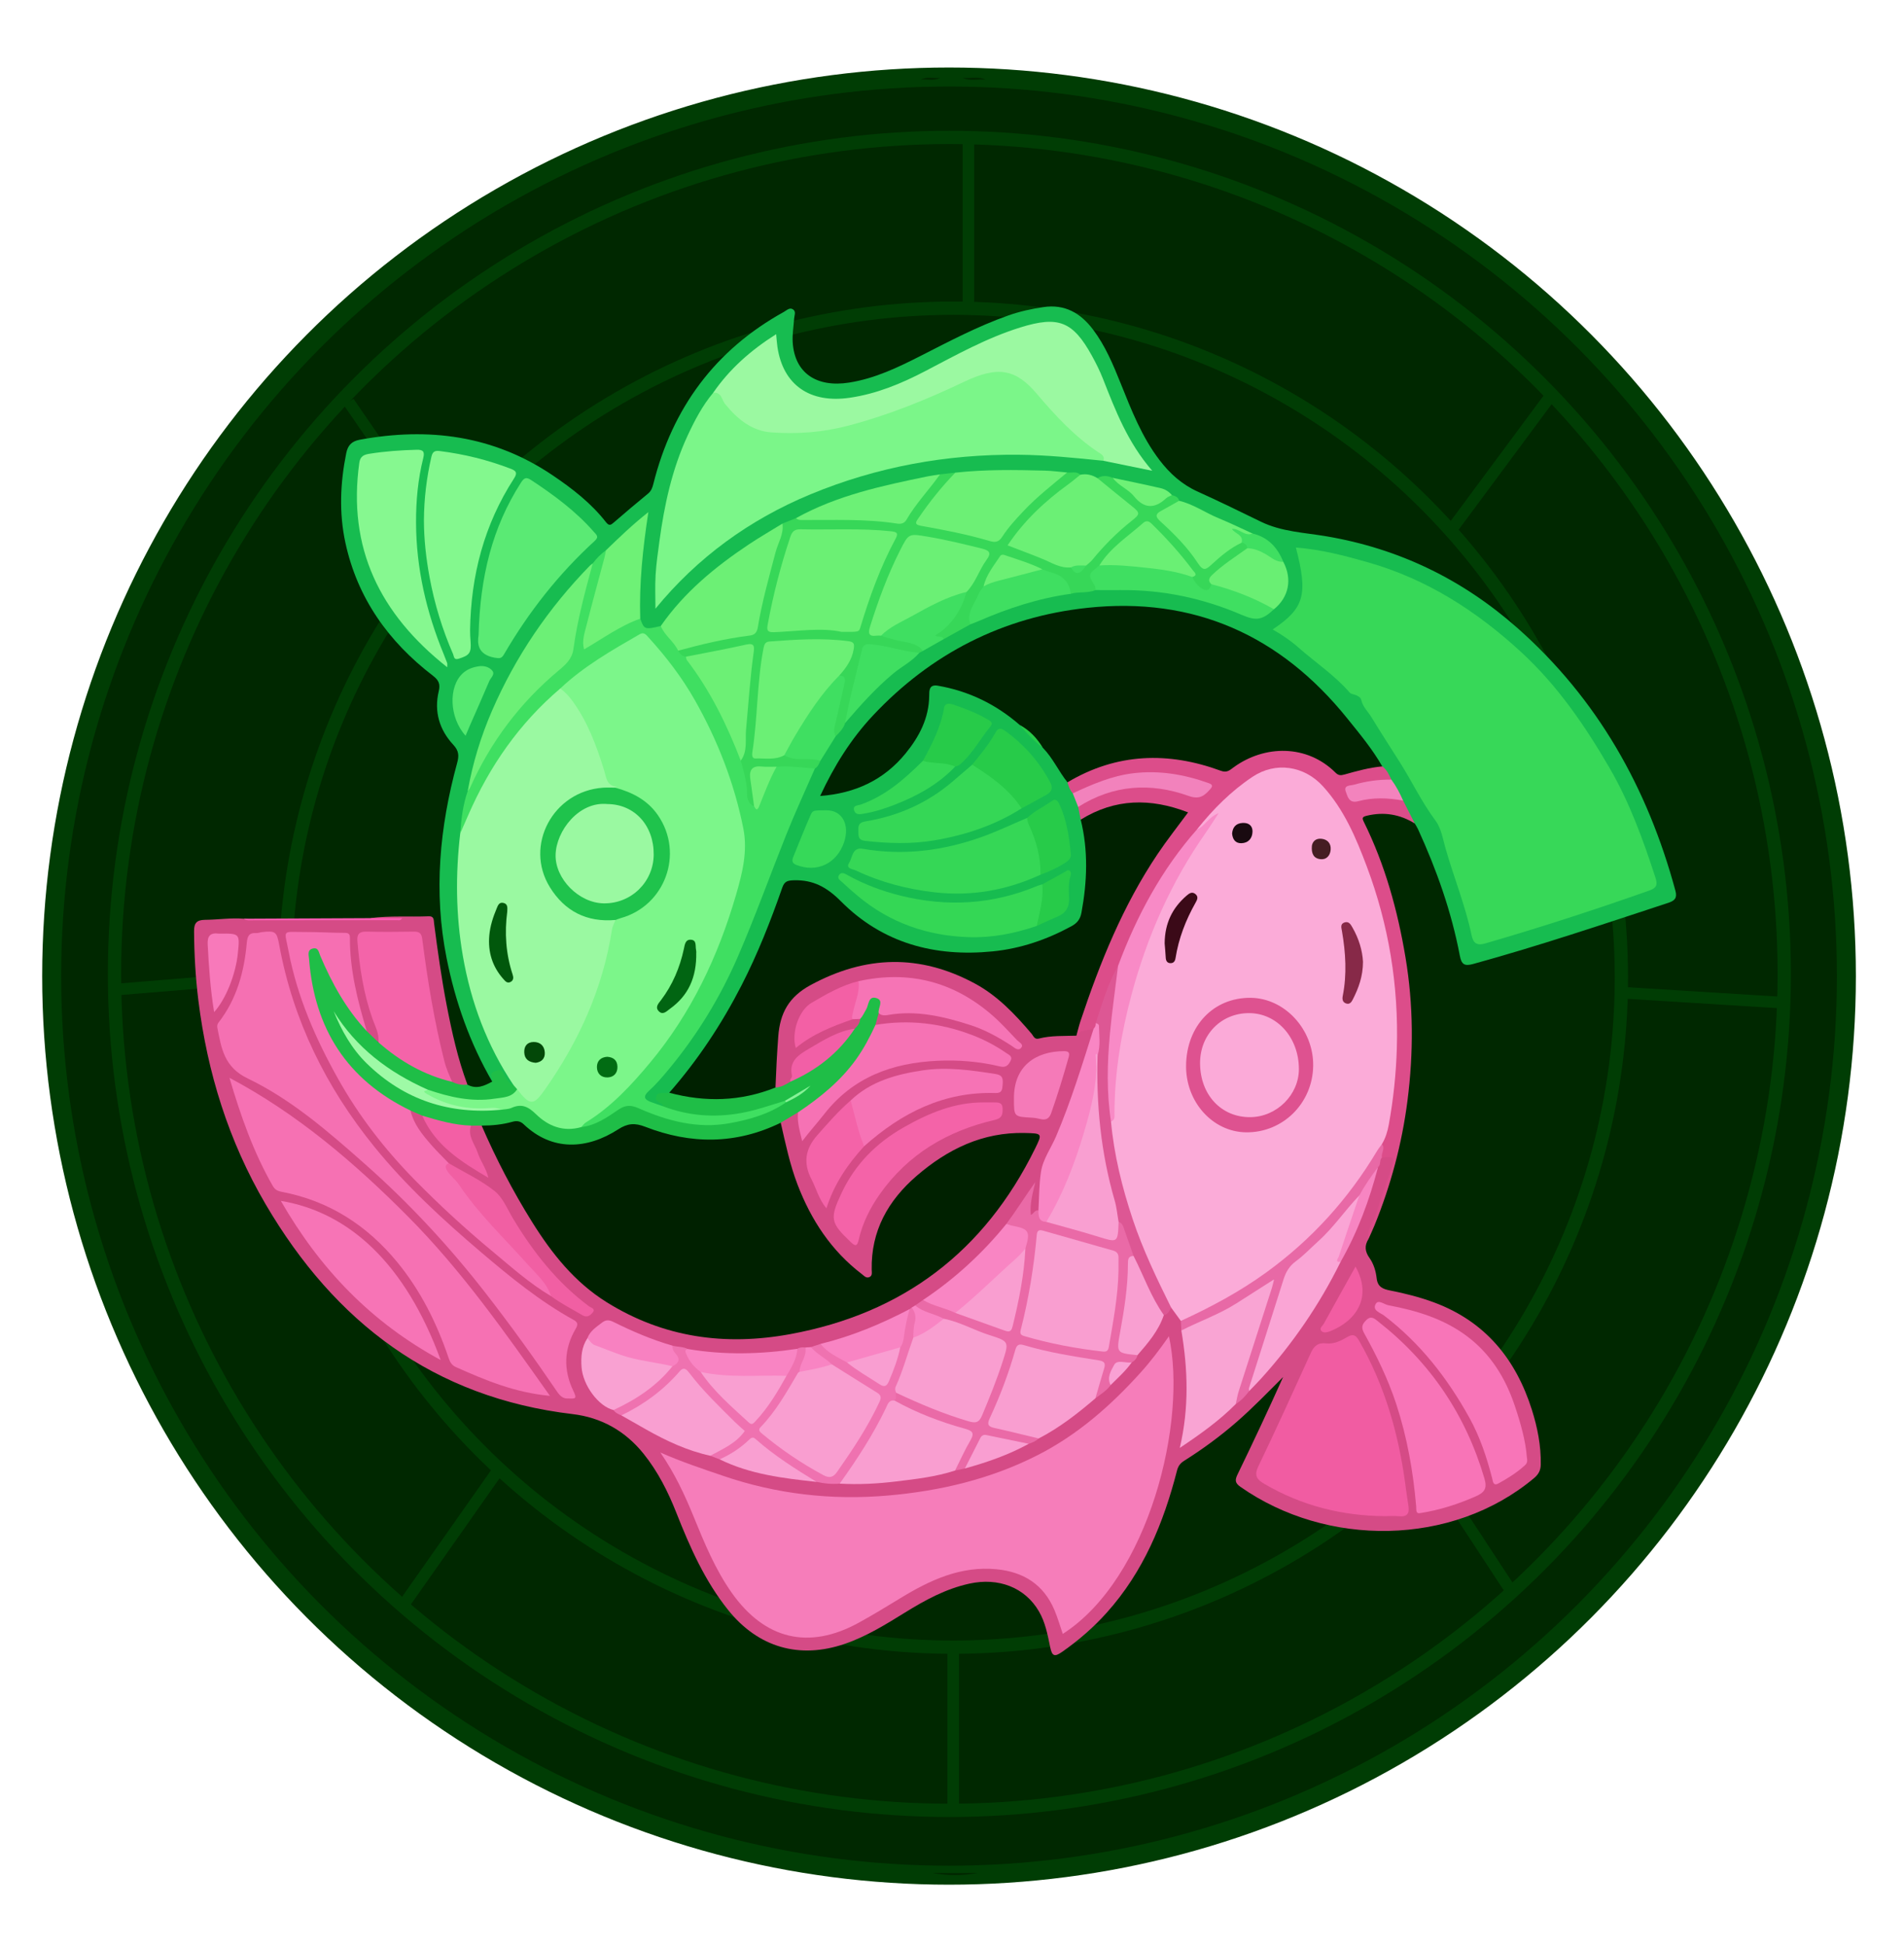 <?xml version="1.0" encoding="utf-8"?>
<!-- Generator: Adobe Illustrator 16.0.2, SVG Export Plug-In . SVG Version: 6.00 Build 0)  -->
<!DOCTYPE svg PUBLIC "-//W3C//DTD SVG 1.1//EN" "http://www.w3.org/Graphics/SVG/1.1/DTD/svg11.dtd">
<svg version="1.1" id="Layer_1" xmlns="http://www.w3.org/2000/svg" xmlns:xlink="http://www.w3.org/1999/xlink" x="0px" y="0px"
	 width="1003.45px" height="1025.564px" viewBox="0 0 1003.45 1025.564" enable-background="new 0 0 1003.45 1025.564"
	 xml:space="preserve">
<g>
	
		<ellipse fill-rule="evenodd" clip-rule="evenodd" fill="#002800" stroke="#003D04" stroke-width="10" stroke-miterlimit="10" cx="500.16" cy="514.398" rx="472.928" ry="473.814"/>
	
		<rect x="206.304" y="203.957" transform="matrix(0.824 -0.566 0.566 0.824 -104.174 162.307)" fill-rule="evenodd" clip-rule="evenodd" fill="#003D04" width="6.108" height="90"/>
	
		<rect x="102.382" y="472.785" transform="matrix(-0.082 -0.997 0.997 -0.082 -401.933 665.419)" fill-rule="evenodd" clip-rule="evenodd" fill="#003D04" width="6.108" height="90.001"/>
	
		<rect x="768.827" y="754.96" transform="matrix(0.836 -0.548 0.548 0.836 -312.313 554.481)" fill-rule="evenodd" clip-rule="evenodd" fill="#003D04" width="6.108" height="90"/>
	
		<ellipse fill-rule="evenodd" clip-rule="evenodd" fill="none" stroke="#003D04" stroke-width="7" stroke-miterlimit="10" cx="502.343" cy="515.232" rx="352.157" ry="352.816"/>
	<path fill-rule="evenodd" clip-rule="evenodd" fill="#002800" d="M491.36,987.036c8.016-0.001,16.031-0.002,24.048-0.002
		C507.392,988.613,499.375,988.599,491.36,987.036z"/>
	<path fill-rule="evenodd" clip-rule="evenodd" fill="#002800" d="M519.413,41.956c-4.006-0.35-8.141,1.013-12.027-0.908
		C511.392,41.385,515.524,40.058,519.413,41.956z"/>
	<path fill-rule="evenodd" clip-rule="evenodd" fill="#002800" d="M495.384,41.051c-3.206,1.818-6.686,0.612-10.03,0.904
		C488.562,40.148,492.038,41.316,495.384,41.051z"/>
	<path fill-rule="evenodd" clip-rule="evenodd" fill="#D54B86" d="M195.167,483.851c10.252-1.381,20.573-0.561,30.855-0.973
		c2.842-0.114,2.542,2.078,2.762,3.783c1.869,14.471,3.88,28.921,6.66,43.248c2.74,14.129,5.866,28.165,10.906,41.696
		c-3.113,3.2-6,1.546-8.877-0.398c-7.005-9.514-7.576-21.094-9.958-32.025c-2.826-12.965-5.055-26.063-6.389-39.296
		c-0.614-6.095-1.45-6.711-7.478-6.754c-5.823-0.042-11.646-0.079-17.468,0.015c-4.999,0.081-6.092,1.134-5.503,5.904
		c1.627,13.188,3.507,26.316,8.378,38.843c1.313,3.377,3.555,6.993,1.104,10.898c-4.762,1.636-6.259-2.09-8.255-5.012
		c-3.385-9.718-6.584-19.5-7.901-29.771c-0.676-5.272-1.559-10.537-1.615-15.86c-0.031-2.912-1.084-3.947-4.079-4.256
		c-6.632-0.684-13.265-0.8-19.906-0.828c-5.256-0.023-5.928,0.651-4.787,5.856c3.173,14.479,7.205,28.698,13.212,42.313
		c11.228,25.444,25.508,49.009,44.192,69.63c13.627,15.04,28.538,28.843,43.983,42.047c10.367,8.863,21.251,17.085,31.658,25.893
		c1.288,1.09,2.755,1.853,4.196,2.673c6.022,2.982,11.198,7.62,17.896,9.613c0.228-1.442-0.557-1.94-1.175-2.405
		c-18.792-14.108-31.657-33.102-43.458-52.929c-2.545-4.275-5.599-7.614-10.019-10.046c-6.411-3.527-12.704-7.313-18.591-11.713
		c-7.251-6.115-13.767-12.872-18.319-21.294c-1.312-2.426-3.083-4.876-1.141-7.821c2.816-1.36,4.875,0.118,6.881,1.821
		c7.671,12.412,17.677,22.394,30.948,29.459c-3.05-5.426-5.491-10.833-7.271-16.511c-0.949-3.024-1.243-5.955,2.131-7.859
		c1.544-0.609,3.077-0.568,4.604,0.054c4.096,2.817,5.461,7.419,7.438,11.591c10.509,22.185,22.075,43.794,38.272,62.396
		c16.544,18.999,37.86,30.438,62.452,35.063c45.127,8.487,86.148-2.884,123.919-27.616c24.992-16.365,42.981-39.025,56.634-65.334
		c0.613-1.183,1.218-2.372,1.741-3.598c1.759-4.123,1.247-5.03-3.195-5.253c-9.457-0.474-18.597,1.181-27.36,4.657
		c-19.64,7.791-35.502,20.085-45.863,38.879c-4.134,7.499-5.404,15.658-5.942,24.019c-0.169,2.636,0.276,5.62-2.6,7.076
		c-3.037,1.538-5.533-0.339-7.709-2.132c-15.832-13.053-26.902-29.458-33.456-48.823c-3.403-10.055-7.026-20.13-7.152-30.981
		c2.362-3.835,5.25-6.756,10.309-5.846c2.463,2.964,1.579,6.939,3.029,10.264c7.324-8.457,13.962-17.453,22.996-24.22
		c10.834-8.113,23.199-12.118,36.397-14.062c13.994-2.061,27.883-1.038,41.739,1.289c1.53,0.257,3.613,1.41,4.323-0.821
		c0.528-1.657-1.441-2.461-2.639-3.229c-12.875-8.257-27.094-12.701-42.223-13.966c-6.096-0.51-12.314-0.557-18.453,0.421
		c-1.832,0.292-3.682,0.085-5.086-1.439c-1.257-2.667-0.653-4.883,1.609-6.696c25.663-4.579,48.927,2.14,70.24,14.702
		c-20.37-24.843-46.815-35.499-79.476-29.519c-7.076,2.47-13.708,5.895-20.478,9.077c-9.004,4.232-12.129,10.958-11.551,20.47
		c8.87-5.869,18.175-10.549,28.608-12.644c1.427-0.227,2.698,0.064,3.768,1.073c1.464,2.894,0.095,4.826-2.178,6.454
		c-9.861,3.163-18.96,7.854-27.524,13.673c-2.803,1.904-4.722,4.021-4.58,7.647c0.101,2.563-0.887,4.868-2.448,6.918
		c-2.289,2.28-4.79,3.703-8.055,1.936c-1.74-1.794-2.413-4.108-2.237-6.43c0.876-11.587,0.954-23.275,4.233-34.579
		c1.12-3.861,3.288-6.803,6.531-9.138c42.018-30.255,93.004-21.664,124.172,16.233c3.154,3.836,6.28,6.469,11.881,4.912
		c3.954-1.1,8.285-0.309,12.436-0.318c3.554-1.892,6.891-5.496,11.243-1.509c0.82,2.19,0.09,4.234-0.555,6.301
		c-6.865,22.019-13.96,43.953-24.407,64.614c-1.406,2.779-1.731,5.667-1.683,8.687c0.088,5.323-0.379,10.583-1.934,15.705
		c-1.875,1.32-3.032,4.711-5.879,3.339c-2.509-1.209-1.179-4.189-1.248-6.405c-0.073-2.329,0.188-4.655,1.422-6.158
		c-2.178,6.312-6.474,11.894-11.123,17.246c-12.072,16.281-26.928,29.531-43.986,40.376c-1.354,1.182-2.975,1.969-4.445,2.982
		c-0.717,0.565-1.516,0.998-2.29,1.475c-0.538,0.495-1.155,0.848-1.837,1.096c-14.295,8.663-29.647,14.622-45.993,18.05
		c-1.809,0.956-3.982,0.669-5.77,1.71c-1.016,0.413-2.076,0.175-3.117,0.237c-1.596,0.419-3.205,0.751-4.849,0.922
		c-15.235,3.458-30.617,3.067-46.026,1.771c-3.451-0.291-7.004-0.072-10.255-1.634c-2.749-1.076-5.878-0.573-8.541-2.01
		c-8.898-1.501-17.002-5.29-25.104-8.996c-10.493-4.801-11.542-4.649-18.499,4.342c-5.969,13.95-1.031,27.864,12.61,35.458
		c1.262,1.608,3.259,1.922,4.945,2.778c11.83,6.019,22.881,13.57,35.623,17.802c3.464,1.15,6.939,2.28,10.403,3.444
		c1.794,1.063,3.957,1.185,5.748,2.255c14.907,6.188,30.811,8.273,46.479,11.329c1.349,0.263,2.62-0.196,3.937-0.228
		c3.891,0.98,7.792,1.841,11.842,0.988c12.638,0.418,25.177-0.691,37.66-2.498c7.392-1.069,14.724-2.504,22.041-3.988
		c1.967,0.334,3.634-0.855,5.481-1.117c11.31-3.729,22.553-7.634,33.39-12.607c1.721-1.24,4.034-1.422,5.517-3.094
		c10.546-5.933,19.999-13.404,29.412-20.93c3.367-1.461,5.291-4.609,7.979-6.864c3.703-3.894,7.329-7.859,11.085-11.699
		c1.177-1.302,2.81-2.23,3.291-4.096c4.915-6.547,9.8-13.111,13.672-20.361c1.54-1.772,2.742-4.014,5.548-4.069
		c3.309,1.452,4.734,4.449,6.136,7.472c0.678,1.443,0.133,3.039,0.579,4.51c2.896,14.563,3.917,29.241,2.554,44.051
		c-0.391,4.243-1.276,8.44-1.51,13.093c9.074-5.527,16.643-12.212,24.205-18.905c3.771-1.029,4.916-5.042,7.887-6.979
		c15.748-17.38,29.869-35.961,41.389-56.429c2.113-3.755,4.313-7.458,6.422-11.218c7.994-16.021,14.477-32.624,19.335-49.859
		c0.742-2.02,1.184-4.227,3.284-5.421c0.605-0.269,1.239-0.495,1.884-0.624c4.64-0.928,5.911,0.297,4.771,4.883
		c-2.163,8.693-5.374,17.054-8.208,25.537c-1.605,4.806-4.679,9.07-5.171,14.262c-2.177,3.438-1.882,6.561,0.517,9.939
		c2.217,3.123,3.369,6.929,3.79,10.707c0.498,4.478,3.117,5.678,7.023,6.446c7.962,1.565,15.845,3.546,23.475,6.399
		c26.801,10.023,42.886,29.827,51.316,56.482c2.962,9.365,4.858,18.966,4.678,28.886c-0.056,3.047-1.156,5.138-3.585,7.169
		c-43.125,36.076-109.219,36.492-154.743,4.519c-2.84-1.994-2.891-3.571-1.473-6.493c8.24-16.974,16.258-34.055,24.017-51.34
		c-8.042,8.039-15.881,16.165-24.415,23.609c-8.687,7.576-17.929,14.351-27.65,20.479c-2.148,1.354-3.237,2.802-3.877,5.297
		c-7.054,27.49-17.702,53.252-36.94,74.722c-7.026,7.842-14.948,14.709-23.58,20.739c-3.988,2.787-5.3,2.295-6.285-2.458
		c-1.349-6.508-2.544-13.064-5.945-18.902c-7.349-12.609-21.306-17.965-36.677-14.598c-12.398,2.715-23.267,8.658-33.874,15.211
		c-10.178,6.287-20.298,12.589-31.73,16.511c-23.902,8.201-45.641,1.933-61.475-17.795c-12.332-15.363-20.157-33.108-27.302-51.21
		c-4.413-11.179-9.738-21.765-17.33-31.208c-9.684-12.047-22.326-19.074-37.333-20.854
		c-73.317-8.698-125.353-48.343-161.855-110.641c-19.475-33.237-30.704-69.338-35.424-107.462c-1.492-12.05-2.183-24.2-2.262-36.375
		c-0.028-4.221,1.334-5.953,5.745-5.996c6.813-0.067,13.607-1.143,20.449-0.594c4.451,0.735,8.936,0.308,13.401,0.319
		c21.188,0.056,42.376,0.027,63.088,0.023C202.025,484.02,198.51,485.332,195.167,483.851z"/>
	<path fill-rule="evenodd" clip-rule="evenodd" fill="#17BC50" d="M259.411,569.993c-11.79-20.329-19.485-42.159-24.062-65.162
		c-6.908-34.72-3.701-68.885,5.563-102.703c1.033-3.771,1.023-6.377-2.011-9.636c-7.315-7.86-10.208-17.479-7.688-28.162
		c0.874-3.704,0.156-5.767-3.001-8.188c-23.488-18.017-39.876-40.935-46.195-70.196c-3.377-15.642-2.711-31.432,0.46-47.122
		c0.82-4.058,2.803-6.29,7.082-7.08c36.334-6.712,70.537-2.28,101.747,18.774c10.41,7.022,20.248,14.665,28.026,24.619
		c1.69,2.165,2.584,1.585,4.239,0.145c5.902-5.138,11.892-10.178,17.945-15.136c1.696-1.389,2.315-3.133,2.808-5.099
		c10.023-40.022,32.516-70.601,68.81-90.683c1.508-0.834,3.124-2.618,4.959-1.198c1.521,1.178,0.538,3.11,0.43,4.729
		c-0.279,4.151-1.005,8.33-0.754,12.45c0.979,16.115,12.438,24.023,29.801,21.27c13.558-2.151,25.664-7.985,37.678-14.096
		c15.124-7.691,30.127-15.629,46.187-21.279c5.979-2.104,12.125-3.444,18.401-4.388c11.397-1.714,19.724,3.198,26.266,11.884
		c6.467,8.587,10.555,18.432,14.534,28.336c5.643,14.044,11.126,28.186,20.45,40.377c5.442,7.114,11.855,12.903,20.176,16.646
		c11.222,5.048,22.261,10.504,33.335,15.873c10.884,5.276,22.853,5.695,34.44,7.659c38.271,6.485,71.811,22.754,100.781,48.407
		c42.188,37.357,68.53,84.307,83.146,138.3c1.041,3.848-0.251,5.311-3.73,6.454c-34.118,11.216-68.153,22.681-102.804,32.213
		c-4.7,1.293-6.189,0.231-7.074-4.417c-4.402-23.151-12.225-45.212-22.02-66.6c-0.482-1.053-1.145-2.022-1.723-3.03
		c-3.485-3.102-5.785-6.994-7.53-11.259c-1.526-3.906-4.406-7.051-6.132-10.846c-1.188-2.844-3.538-4.938-4.946-7.642
		c-10.604-14.298-21.153-28.601-33.926-41.143c-25.009-24.558-54.924-38.064-89.771-41.127
		c-40.213-3.533-76.214,8.416-109.772,29.456c-23.699,14.858-41.486,35.215-54.796,59.648c-0.795,1.46-1.669,2.888-2.173,4.489
		c-0.107,0.34-0.039,0.648,0.479,1.305c15.064-1.953,28.069-8.369,37.916-20.262c6.964-8.411,12.124-17.806,12.633-29.263
		c0.281-6.316,3.448-8.443,9.765-7.261c15.58,2.916,29.271,9.718,41.005,20.414c3.393,4.82,7.725,8.72,12.258,12.42
		c5.582,5.293,9.13,12.037,13.145,18.451c0.861,2.185,2.249,4.123,3.018,6.354c1.469,2.274,2.146,4.88,3.119,7.364
		c0.926,2.123,0.983,4.431,1.448,6.653c3.505,11.488,3.64,23.264,2.693,35.067c-0.344,4.283-0.992,8.575-1.713,12.837
		c-0.765,4.521-2.813,8.009-6.923,10.377c-13.936,8.033-29.01,12.596-44.917,13.879c-26.182,2.113-50.143-4.353-71.344-20.169
		c-4.554-3.397-8.366-7.627-12.224-11.75c-3.16-3.378-6.627-4.948-11.359-5.043c-10.148-0.203-10.216-0.48-13.797,9.04
		c-9.569,25.435-20.357,50.272-35.854,72.771c-6.771,9.829-12.901,20.21-22.404,27.851c-2.241,1.249-6.092,1.576-3.045,5.758
		c0.471,0.646-0.628,1.331-1.387,1.685c-1.888,0.523-3.627-0.056-5.331-0.756c-5.903-2.428-6.782-5.953-2.351-10.607
		c22.1-23.215,37.93-50.22,49.988-79.82c8.913-21.877,16.474-44.281,26.066-65.875c3.302-7.434,6.187-15.081,10.518-22.026
		c0.57-1.854,2.405-2.945,2.905-4.843c2.605-4.339,5.241-8.659,8.27-12.726c2.2-2.065,3.13-5.043,5.16-7.232
		c9.326-12.646,20.383-23.526,33.157-32.683c2.003-1.436,4.501-2.195,5.995-4.332c0.714-0.616,1.606-0.955,2.345-1.535
		c3.117-2.977,7.392-3.908,10.906-6.187c4.456-3.496,9.684-5.57,14.719-8.006c16.709-8.492,34.295-14.13,52.943-16.325
		c4.21-1.511,8.67-1.007,12.989-1.634c14.327-1.34,28.533-0.414,42.714,1.919c11.577,1.905,22.71,5.335,33.355,10.033
		c5.977,2.637,11.082,2.918,16.309-0.961c7.341-6.652,8.584-14.633,5.134-23.632c-3.23-6.886-8.145-11.887-15.652-13.991
		c-12.743-5.778-25.664-11.162-38.103-17.597c-1.351-1.48-3.267-2.179-4.792-3.421c-2.739-2.012-6.022-2.681-9.199-3.355
		c-6.939-1.475-13.729-3.55-20.677-4.967c-2.753,0.114-5.442-1.524-8.237-0.279c-3.152-0.313-6.221-1.063-9.295-1.8
		c-2.375-1.588-5.033,0.478-7.452-0.567c-19.091-0.999-38.169-1.196-57.23,0.453c-2.926-1.21-5.53,0.818-8.329,0.863
		c-9.74,1.154-19.235,3.522-28.724,5.904c-15.996,4.015-31.729,8.795-46.508,16.278c-2.233,1.698-4.893,2.365-7.521,3.103
		c-16.947,10.285-33.288,21.403-47.691,35.128c-3.974,3.786-7.359,8.132-10.969,12.264c-1.96,2.244-3.456,4.911-5.988,6.652
		c-7.625,2.849-10.959,1.502-12.578-5.06c-1.1-8.269-0.787-16.554-0.14-24.839c0.669-8.556,1.826-17.064,2.934-26.374
		c-6.77,5.056-11.592,11.071-17.647,15.667c-3.544,1.539-4.993,5.265-7.834,7.539c-5.262,3.944-8.785,9.527-12.901,14.444
		c-21.45,25.616-38.288,53.865-47.46,86.308c-1.75,6.192-4.458,12.119-4.792,18.674c-1.201,7.104-4.442,13.864-3.493,21.317
		c-2.013,15.382-1.936,30.921-0.772,46.236c2.149,28.273,10.019,55.083,25.091,79.441c1.14,1.842,2.399,3.609,2.293,5.913
		c-1.411,3.321-3.155,1.238-4.508,0.087C262.482,567.22,262.533,567.159,259.411,569.993z"/>
	<path fill-rule="evenodd" clip-rule="evenodd" fill="#DC4D8A" d="M728.5,403.888c2.434,1.745,3.545,4.399,4.782,6.967
		c-1.132,2.156-3.229,2.035-5.205,2.216c-4.148,0.379-8.265,1.016-12.281,2.102c-1.43,0.387-3.829,0.416-3.153,2.88
		c0.54,1.974,2.57,2.061,4.213,1.705c4.617-1.001,9.28-0.71,13.936-0.855c3.34-0.105,6.251,0.684,8.688,3.013
		c2.046,4.014,4.091,8.027,6.136,12.04c-7.863-4.83-16.223-6.253-25.271-4.073c-2.333,0.563-2.623,1.116-1.59,3.202
		c11.197,22.622,17.828,46.682,21.975,71.459c4.202,25.111,4.277,50.292,1.034,75.557c-2.911,22.677-8.762,44.514-17.365,65.651
		c-0.991,2.435-2.121,4.813-3.187,7.217c-0.977-5.127,2.725-8.891,4.01-13.362c2.285-7.954,5.414-15.662,7.88-23.57
		c1.994-6.397,1.791-6.461-4.766-6.053c-2.695-2.138-0.327-5.075-1.202-7.504c5.771-20.671,7.685-41.874,7.025-63.164
		c-1.231-39.783-10.259-77.657-30.31-112.457c-2.245-3.898-4.865-7.553-8.002-10.792c-10.502-10.844-24.683-12.252-36.954-3.293
		c-8.6,6.279-16.108,13.862-23.712,21.298c-0.967,0.945-1.552,2.153-2.224,3.298c-18.621,21.464-31.804,46.103-42.18,72.381
		c-1.938,2.319-3.229,4.897-3.993,7.88c-1.939,7.561-5.073,14.718-7.84,22.001c-0.425,1.248-0.687,2.674-2.548,2.375
		c-3.042,1.248-7.004,0.29-9.104,3.797c-1.836-1.905-1.115-4.067-0.447-6.097c12.206-37.096,26.727-73.047,51.255-104.09
		c5.157-6.526,4.939-6.771-3.211-8.79c-13.216-3.272-26.006-2.528-38.264,3.832c-2.183,1.132-4.413,2.51-7.068,1.3
		c-0.443-2.231-0.888-4.463-1.331-6.695c0.496-3.564,3.373-4.684,6.109-5.949c16.857-7.8,34.076-8.032,51.586-2.504
		c1.427,0.451,2.806,1.082,4.294,1.316c1.886,0.297,3.488-0.482,4.044-2.178c0.705-2.153-1.493-2.317-2.723-2.708
		c-12.891-4.09-25.968-5.596-39.359-2.676c-6.868,1.497-13.455,3.73-19.777,6.804c-2.203,1.071-4.472,2.512-7.014,0.718
		c-1.491-1.669-2.223-3.703-2.801-5.813c1.361-3.916,4.899-5.261,8.204-6.763c21.906-9.961,44.388-10.574,67.073-3.332
		c5.575,1.779,9.826,1.59,14.812-1.756c13.209-8.865,35.264-9.773,48.603,1.899c3.801,3.325,7.497,3.701,12.353,2.397
		C718.359,403.448,723.378,400.667,728.5,403.888z"/>
	<path fill-rule="evenodd" clip-rule="evenodd" fill="#1FBE47" d="M349.42,582.986c-0.174-0.4-0.235-0.96-0.54-1.175
		c-1.406-0.988-3.726-1.413-3.092-3.782c0.68-2.541,3.09-1.863,4.959-2.052c0.65-0.065,1.306-0.079,1.959-0.116
		c4.066-2.61,8.106-0.194,12.05,0.306c12.314,1.56,24.386,0.855,36.312-2.564c2.497-0.717,4.972-2.082,7.623-0.481
		c2.991-0.109,5.431-1.63,7.893-3.09c2.079-2.397,4.612-4.181,7.318-5.831c7.951-4.847,15.434-10.297,21.209-17.755
		c1.455-1.879,3.804-2.626,5.368-4.353c1.472-1.418,2.767-2.933,2.817-5.131c-0.736-4.806,2.076-8.147,4.956-11.295
		c1.668-1.822,4.102-1.856,5.688,0.136c2.218,2.784,2.42,5.72-0.85,8.107c-0.569,2.071-1.139,4.142-1.708,6.213
		c1.243,2.267-0.038,4.182-0.929,6.097c-7.647,16.443-19.871,28.783-34.824,38.643c-1.503,0.991-3.072,2.065-5.071,1.356
		c-3.029,1.816-6.059,3.633-9.088,5.449c-0.98,3.396-3.992,4.259-6.775,5.289c-22.445,8.305-44.752,6.851-66.774-1.495
		c-3.968-1.504-6.76-0.999-10.127,1.173c-11.021,7.108-22.923,10.521-36.078,7.35c-5.449-1.314-10.26-4.045-14.38-7.72
		c-2.933-2.616-5.798-3.181-9.581-2.431c-4.601,0.913-9.447,2.849-13.917-0.653c-1.859,0-3.718,0-5.577,0
		c-2.783,1.92-5.745,2.159-8.998,1.322c-5.858-1.507-12.289-1.475-16.736-6.561c-2.06-0.898-4.12-1.798-6.181-2.697
		c-2.683,1.09-4.898-0.319-7.071-1.472c-21.674-11.499-35.778-29.35-43.671-52.346c-2.882-8.397-4.114-17.125-4.842-25.932
		c-0.232-2.813,0.145-5.535,3.309-6.501c3.152-0.962,5.25,0.88,6.292,3.552c5.727,14.7,15.482,27.119,22.931,40.838
		c2.031,1.957,4.063,3.913,6.093,5.869c2.622-0.457,4.347,1.281,6.188,2.616c8.341,6.05,17.055,11.403,26.961,14.523
		c2.303,0.725,3.946,2.331,5.761,3.734c2.543,1.262,5.213,1.834,8.054,1.479c4.738,2.581,8.92,0.654,13.06-1.613
		c1.199-1.568-2.423-4.004,1.205-5.377c2.139-0.809,3.341-1.496,4.709,1.041c1.293,2.399,2.4,5.178,5.352,6.246
		c1.8,0.06,2.5,1.157,2.641,2.79c-1.915,5.501-6.97,5.511-11.409,6.286c-12.641,2.21-24.653-0.435-36.336-5.144
		c-17.39-6.218-31.709-16.614-42.849-31.401c-1.769-2.349-3.126-4.874-4.573-7.324c13.947,23.753,33.473,39.971,61.087,45.358
		c8.344,1.627,16.696,2.666,25.073,0.188c0.655-0.141-0.139,0.082,0.48-0.137c8.006-2.828,14.691-1.599,21.144,4.603
		c5.426,5.215,12.697,6.923,20.372,4.939c4.484,0.277,7.908-2.259,11.411-4.438c2.256-1.404,4.608-2.709,6.719-4.294
		c4.407-3.312,8.797-3.187,13.588-0.962c10.201,4.737,21.002,7.406,32.169,8.393c9.239,0.816,18.173-1.419,26.994-3.753
		c5.605-1.483,11.086-3.502,16.296-6.123c4.054-2.236,8.036-4.603,11.956-7.073c-4.163,2.678-8.451,5.143-12.809,7.513
		c-12.546,5.495-25.45,9.505-39.334,8.695c-6.42-0.374-12.891-0.921-19.058-2.987C352.203,586.35,349.453,586.192,349.42,582.986z"
		/>
	<path fill-rule="evenodd" clip-rule="evenodd" fill="#FC5BB1" d="M195.167,483.851c5.472,0,10.944,0,16.765,0
		c-0.899,1.548-1.901,1.063-2.67,1.064c-25.326,0.051-50.652,0.068-75.979,0.07c-1.64,0-3.359,0.292-4.819-0.829
		C150.699,484.055,172.933,483.952,195.167,483.851z"/>
	<path fill-rule="evenodd" clip-rule="evenodd" fill="#FBABD8" d="M630.857,437.069c8.434-10.62,17.986-20.182,29.242-27.694
		c12.178-8.127,27.252-5.867,37.152,5.023c11.08,12.186,17.384,27.084,23.08,42.239c11.618,30.91,16.829,62.925,15.826,95.905
		c-0.41,13.47-1.824,26.874-4.239,40.156c-0.662,3.641-1.723,7.104-3.646,10.279c-0.532,3.486-2.007,6.599-3.854,9.548
		c-19.356,30.919-45.165,55.05-76.79,73.094c-6.359,3.629-12.805,7.046-19.599,9.785c-1.833,0.739-3.631,1.802-5.693,0.706
		c-1.704-2.337-3.408-4.674-5.112-7.01c-2.254-0.728-3.405-2.525-4.43-4.482c-14.558-27.803-24.681-57.059-28.986-88.229
		c-0.255-1.84-0.315-3.647,0.331-5.422c1.551-2.126,1.772-4.543,1.771-7.104c-0.027-35.918,9.018-69.764,23.312-102.443
		c3.679-8.41,8.007-16.459,12.323-24.533c4.253-7.954,8.923-15.617,14.95-22.385C634.205,437.161,634.205,437.161,630.857,437.069z"
		/>
	<path fill-rule="evenodd" clip-rule="evenodd" fill="#002100" d="M253.838,593.181c5.501-0.012,10.935-0.523,16.256-2.023
		c2.168-0.61,4.064-0.428,5.918,1.339c15.053,14.352,33.382,13.245,49.781,2.664c4.963-3.201,8.763-3.501,14.279-1.354
		c23.979,9.336,47.922,9.337,71.398-2.139c2.511,10.973,4.8,22.013,8.838,32.563c7.146,18.669,17.77,34.871,33.835,47.158
		c1.181,0.903,2.234,2.291,3.9,1.69c1.848-0.666,1.391-2.471,1.361-3.896c-0.417-20.486,8.633-36.53,23.685-49.511
		c16.327-14.078,34.792-23.106,56.987-22.602c9.278,0.212,9.386,0.202,5.391,8.314c-26.65,54.12-69.512,86.773-128.977,97.692
		c-34.398,6.315-66.773,1.856-96.743-16.813c-16.956-10.563-29.001-25.749-39.389-42.394
		C270.24,627.654,261.447,610.722,253.838,593.181z"/>
	<path fill-rule="evenodd" clip-rule="evenodd" fill="#F67DBA" d="M616.05,704.201c9.801,44.549-10.38,127.58-55.935,156.854
		c-1.451-4.191-2.673-8.45-4.376-12.506c-5.658-13.469-16.254-20.167-30.477-21.559c-18.964-1.855-35.121,5.709-50.708,15.214
		c-7.246,4.418-14.497,8.848-21.932,12.933c-26.354,14.481-49.579,8.91-67.011-15.807c-8.719-12.362-14.393-26.237-20.061-40.1
		c-4.673-11.426-9.83-22.572-17.518-33.764c11.412,5.029,22.184,8.563,32.906,12.235c28.263,9.678,57.265,13.028,87.033,10.432
		c27.629-2.41,54.173-8.681,78.995-21.338c21.079-10.747,38.493-26.103,54.223-43.534
		C606.419,717.47,611.113,711.247,616.05,704.201z"/>
	<path fill-rule="evenodd" clip-rule="evenodd" fill="#002100" d="M408.691,573.121c-18.347,7.354-37.029,7.834-55.984,2.74
		c15.087-17.229,27.628-36.191,38.069-56.53c8.516-16.587,15.349-33.913,21.479-51.5c1.159-3.324,2.679-3.816,6.019-3.927
		c10.264-0.34,17.538,3.665,24.896,11.065c21.953,22.079,49.4,29.449,80,26.4c14.792-1.474,28.495-6.187,41.504-13.256
		c3.039-1.652,4.639-3.688,5.279-7.165c3.02-16.38,3.644-32.692-0.396-48.993c18.04-11.2,36.833-11.493,56.593-3.825
		c-5.457,7.416-11.067,14.485-16.082,21.955c-18.241,27.176-30.386,57.206-40.65,88.082c-0.832,2.503-1.422,5.087-2.125,7.633
		c-6.619,0.236-13.299-0.159-19.793,1.519c-2.354,0.608-2.845-1.382-3.779-2.484c-8.757-10.321-18.031-20.136-30.085-26.604
		c-28.88-15.5-57.417-14.815-86.374,0.857c-11.583,6.269-16.203,14.846-17.106,27.189
		C409.5,555.225,409.022,564.164,408.691,573.121z"/>
	<path fill-rule="evenodd" clip-rule="evenodd" fill="#F570B2" d="M299.401,736.977c-2.696,0.226-4.398-1.512-5.867-3.672
		c-11.973-17.606-24.421-34.881-37.482-51.687c-19.129-24.613-40.254-47.426-63.621-68.094
		c-19.207-16.987-38.681-34.021-61.84-45.159c-12.499-6.012-13.885-15.85-16.018-26.603c-0.2-1.009-0.092-2.001,0.567-2.848
		c9.658-12.406,13.582-26.882,14.935-42.191c0.307-3.481,1.314-5.269,4.995-5.017c0.966,0.066,1.957-0.38,2.947-0.492
		c7.13-0.809,7.833-0.308,9.128,6.741c7.327,39.853,24.717,75.021,50.084,106.313c16.711,20.613,36.163,38.528,56.358,55.698
		c15.362,13.062,30.918,25.771,48.634,35.571c2.046,1.132,2.663,2.165,1.233,4.606c-6.253,10.674-6.677,21.674-1.261,32.916
		C304.052,736.915,303.693,737.229,299.401,736.977z"/>
	<path fill-rule="evenodd" clip-rule="evenodd" fill="#F671B3" d="M289.817,735.602c-18.544-1.692-34.124-8.278-49.614-15.185
		c-2.241-0.999-3.118-2.827-3.829-4.925c-6.19-18.273-14.718-35.37-26.984-50.309c-15.921-19.391-35.981-32.372-60.909-37.094
		c-2.188-0.414-3.58-1.131-4.687-3.057c-10.262-17.857-16.998-37.133-22.864-57.039c35.678,18.924,65.884,44.732,94.101,73.123
		C243.259,669.52,266.142,702.117,289.817,735.602z"/>
	<path fill-rule="evenodd" clip-rule="evenodd" fill="#F15CA2" d="M729.822,798.999c-22.563-0.156-43.72-5.489-63.303-16.896
		c-3.984-2.32-5.763-4.323-3.356-9.334c9.506-19.793,18.585-39.793,27.665-59.788c1.665-3.668,3.816-5.521,7.996-5.031
		c4.166,0.488,7.855-1.359,11.302-3.391c3.079-1.815,4.48-0.909,6.173,2.04c13.286,23.156,20.566,48.221,24.187,74.494
		c0.565,4.105,1.07,8.223,1.757,12.309c0.672,3.998-0.457,6.091-4.928,5.641C734.84,798.795,732.321,798.999,729.822,798.999z"/>
	<path fill-rule="evenodd" clip-rule="evenodd" fill="#F66FB2" d="M193.294,543.385c-10.861-11.538-18.329-25.181-24.483-39.622
		c-0.833-1.955-0.974-4.668-4.04-3.873c-2.987,0.774-2.04,3.475-1.888,5.47c2.795,36.669,20.017,63.715,53.463,79.886
		c1.654,7.197,6.227,12.663,10.878,18.027c2.921,3.369,6.148,6.474,9.238,9.696c0.159,2.121,1.496,3.682,2.675,5.25
		c12.204,16.228,25.699,31.339,39.693,46.031c4.232,4.443,8.523,8.913,11.573,14.309c0.72,1.274,2.848,3.033-0.038,4.473
		c-11.217-6.608-20.87-15.308-30.808-23.556c-14.318-11.884-28.023-24.476-41.079-37.778
		c-15.688-15.984-29.263-33.503-40.231-53.038c-11.865-21.133-21.503-43.164-26.106-67.083c-2.342-12.169-3.764-10.363,8.154-10.422
		c7.125-0.035,14.252,0.446,21.379,0.459c2.021,0.004,2.737,0.637,2.729,2.491C184.338,511.077,188.432,527.301,193.294,543.385z"/>
	<path fill-rule="evenodd" clip-rule="evenodd" fill="#F874B7" d="M748.7,797.364c-2.721,0.616-2.191-1.663-2.34-3.411
		c-1.57-18.421-4.753-36.516-10.543-54.127c-4.282-13.025-10.251-25.277-16.874-37.21c-1.66-2.99-1.19-4.62,1.015-6.839
		c2.656-2.673,4.409-0.894,6.382,0.656c27.543,21.623,46.161,49.225,56.026,82.857c1.555,5.3-0.176,7.339-4.734,9.331
		C768.43,792.644,759.015,795.728,748.7,797.364z"/>
	<path fill-rule="evenodd" clip-rule="evenodd" fill="#F875B8" d="M804.712,768.17c0.467,2.31-0.198,3.263-1.083,4.066
		c-4.212,3.829-9.014,6.842-13.971,9.552c-2.785,1.522-2.857-1.18-3.277-2.805c-2.843-10.991-6.399-21.738-11.903-31.694
		c-11.541-20.872-25.909-39.409-45.043-54.004c-1.964-1.497-6.327-2.645-4.422-6.09c1.411-2.552,4.435,0.241,6.701,0.666
		c14.836,2.78,29.129,7.099,41.407,16.299c12.411,9.299,20.234,21.94,25.117,36.417C801.371,749.864,804.071,759.316,804.712,768.17
		z"/>
	<path fill-rule="evenodd" clip-rule="evenodd" fill="#F464A9" d="M238.297,570.128c-14.801-3.547-27.57-10.881-38.91-20.875
		c0.574-4.511-1.664-8.347-3.083-12.345c-4.704-13.26-6.796-27.002-7.949-40.944c-0.298-3.607,0.952-5.1,4.751-5.008
		c8.321,0.201,16.651,0.115,24.975,0.004c2.802-0.037,4.058,0.746,4.452,3.834c2.774,21.741,6.31,43.352,11.704,64.629
		C235.19,563.18,236.763,566.63,238.297,570.128z"/>
	<path fill-rule="evenodd" clip-rule="evenodd" fill="#EA6AA7" d="M585.334,729.929c-2.134,2.963-5.209,4.84-8.053,6.984
		c-2.67-3.307-0.121-6.39,0.646-9.386c2.142-8.356,2.286-8.217-6.12-9.629c-9.99-1.678-19.976-3.445-29.765-6.085
		c-3.272-0.883-4.965-0.075-5.877,3.219c-2.887,10.433-6.903,20.467-11.312,30.33c-1.61,3.603-0.535,5.193,3.015,5.976
		c4.539,1.001,9.071,2.039,13.603,3.073c2.289,0.522,5.172,0.495,5.946,3.655c-1.519,1.371-3.32,2.212-5.252,2.811
		c-5.308,1.377-10.433,0.468-15.633-0.88c-7.635-1.979-7.745-1.86-11.44,5.332c-1.687,3.282-3.489,6.39-6.587,8.546
		c-1.723,0.361-3.445,0.723-5.168,1.085c-1.644-1.968-0.533-3.797,0.395-5.535c1.647-3.087,3.164-6.243,4.854-9.302
		c1.696-3.071,1.244-4.649-2.413-5.672c-9.963-2.784-19.496-6.792-28.96-10.939c-2.575-1.128-5.332-2.086-6.604-4.984
		c-0.261-2.074-0.669-4.203,1.8-5.359c3.208-0.66,5.86,0.932,8.483,2.306c9.048,4.739,18.71,7.789,28.393,10.876
		c3.934,1.253,5.738,0.078,7.291-3.436c4.313-9.764,7.777-19.82,11.152-29.929c1.153-3.456,0.482-5.196-3.097-6.25
		c-9.431-2.775-18.386-6.869-27.587-10.296c-3.233-1.283-6.735-1.775-9.858-3.357c-2.22-1.125-4.593-2.137-4.841-5.135
		c1.378-0.96,2.757-1.921,4.135-2.881c6.596-0.33,12.19,2.761,17.963,5.248c7.62,2.271,14.925,5.453,22.533,7.764
		c2.296,0.697,4.338,1.019,5.104-1.943c3.229-12.502,5.327-25.203,6.586-38.043c-0.117-1.342,0.376-2.604,0.542-3.914
		c0.391-3.079-0.536-5.064-3.844-5.786c-2.01-0.438-4.388-0.71-4.979-3.392c5.269-7.147,9.989-14.672,15.249-22.076
		c-1.306,5.762-3.016,11.327-2.356,17.331c1.451-0.602,2.041-2.721,3.994-2.353c2.176,0.979,2.609,3.998,5.232,4.455
		c9.936,1.805,19.517,4.899,29.075,8.016c3.676,1.199,6.08,1.48,5.964-3.465c-0.031-1.309,0.609-2.566,1.845-3.349
		c1.704-0.551,3.16,0.175,3.786,1.549c2.493,5.465,6.066,10.67,4.831,17.196c-1.189,1.272-1.516,2.755-1.511,4.515
		c0.035,12.776-1.92,25.34-4.552,37.786c-0.835,3.947-0.406,6.426,4.015,7.154c1.454,0.239,2.908,0.777,3.517,2.398
		c-0.365,1.798-1.521,2.968-3.051,3.84c-0.645,0.552-1.427,0.984-2.209,1.092C587.865,719.959,586.905,725.184,585.334,729.929z"/>
	<path fill-rule="evenodd" clip-rule="evenodd" fill="#F9A4D3" d="M651.267,739.932c-8.534,8.611-18.3,15.62-29.487,23.111
		c4.993-21.395,4.228-41.638,0.821-61.877c0.668-2.521,2.58-3.715,4.814-4.642c13.245-5.495,25.687-12.453,37.444-20.647
		c0.409-0.285,0.806-0.603,1.248-0.822c1.746-0.865,3.602-2.417,5.477-0.81c1.76,1.51,1.073,3.729,0.497,5.621
		c-1.741,5.718-3.641,11.385-5.392,17.102c-3.258,10.633-6.552,21.255-10.137,31.787
		C655.207,732.709,653.644,736.496,651.267,739.932z"/>
	<path fill-rule="evenodd" clip-rule="evenodd" fill="#F774B6" d="M148.008,632.849c35.925,5.961,65.67,33.094,84.247,83.884
		C195.693,696.932,168.682,668.797,148.008,632.849z"/>
	<path fill-rule="evenodd" clip-rule="evenodd" fill="#F99ED0" d="M547.418,758.066c-7.744-1.854-15.468-3.803-23.243-5.516
		c-3.145-0.693-4.184-1.684-2.634-5.003c5.425-11.619,9.983-23.591,13.484-35.938c0.706-2.487,1.565-3.646,4.515-2.757
		c12.913,3.893,26.229,5.936,39.512,8.044c2.981,0.473,3.691,1.541,2.863,4.252c-1.6,5.238-3.095,10.509-4.633,15.765
		C567.985,744.893,558.356,752.402,547.418,758.066z"/>
	<path fill-rule="evenodd" clip-rule="evenodd" fill="#F99ED0" d="M471.329,738.03c11.745,6.547,24.229,11.307,37.144,14.879
		c3.944,1.091,5.304,2.152,2.949,6.175c-2.993,5.117-5.415,10.568-8.083,15.876c-10.112,3.303-20.646,4.493-31.112,5.758
		c-9.835,1.189-19.764,1.725-29.7,1.151c-1.132-2.465,0.627-4.142,1.77-5.854c7.395-11.079,14.686-22.203,20.521-34.228
		C465.995,739.36,467.133,735.733,471.329,738.03z"/>
	<path fill-rule="evenodd" clip-rule="evenodd" fill="#F672B4" d="M420.559,586.219c11.614-7.795,22.394-16.475,30.64-27.99
		c4.068-5.682,7.284-11.795,10.186-18.107c17.459-2.934,34.389-0.992,50.902,5.322c6.414,2.453,12.419,5.595,18.041,9.499
		c1.428,0.992,3.535,1.707,2.239,4.184c-1.147,2.195-2.437,3.634-5.438,2.912c-10.877-2.618-21.961-3.529-33.126-3.007
		c-23.76,1.113-44.445,8.616-59.666,28.14c-3.623,4.646-7.633,9.068-11.558,14.228C421.48,596.003,420.033,591.268,420.559,586.219z
		"/>
	<path fill-rule="evenodd" clip-rule="evenodd" fill="#F463A8" d="M518.537,580.963c1.666,0,3.333-0.016,4.999,0.004
		c2.349,0.027,4.816-0.27,4.865,3.333c0.042,3.106-0.314,5.001-4.204,5.902c-24.85,5.756-45.685,18.023-60.578,39.192
		c-5.099,7.246-9.058,15.183-11.046,23.888c-0.877,3.836-1.956,3.436-4.353,1.151c-10.545-10.049-11.018-12.242-4.728-25.659
		c7.092-15.129,18.286-26.418,32.699-34.62C489.334,586.674,503.014,580.847,518.537,580.963z"/>
	<path fill-rule="evenodd" clip-rule="evenodd" fill="#EF72B0" d="M471.329,738.03c-2.92-0.313-3.503,2.048-4.407,3.94
		c-6.754,14.145-15.314,27.181-24.396,39.899c-4.123,0.349-8.19-0.037-12.219-0.933c-11.034-2.732-19.213-10.301-28.076-16.674
		c-5.673-4.079-5.583-4.197-11.226,0.148c-3.463,2.667-6.991,5.18-11.725,4.65c-1.646-0.633-3.293-1.266-4.939-1.898
		c-0.558-2.782,1.854-3.163,3.44-4.01c3.387-1.806,6.66-3.723,9.505-6.342c1.572-1.447,2.277-2.626,0.343-4.454
		c-8.82-8.335-17.344-16.965-25.021-26.387c-2.086-2.562-3.692-1.152-5.334,0.47c-4.728,4.67-9.28,9.537-14.912,13.184
		c-4.592,2.972-9.195,5.918-14.889,6.279c-1.588-0.636-3.13-1.34-4.146-2.818c0.162-2.18,1.848-3.122,3.472-3.887
		c10.253-4.828,18.534-12.231,26.494-20.067c1.355-1.453,1.884-3.013,0.957-4.961c-0.786-1.652-1.513-3.4,0.09-5.055
		c2.671,0.791,5.593,0.452,8.14,1.804c1.636,4.496,4.92,7.806,8.085,11.2c6.933,8.751,14.607,16.769,23.182,23.943
		c2.551,2.135,3.897,0.462,5.345-1.181c5.539-6.283,9.443-13.679,13.952-20.662c2.627-4.349,3.67-9.551,7.204-13.41
		c1.293-0.854,2.73-0.832,4.188-0.696c2.449,2.38,1.639,4.999,0.637,7.689c-0.626,1.683-1.767,3.111-2.248,4.845
		c-4.614,9.844-10.583,18.856-17.401,27.277c-2.163,2.672-2.189,4.264,0.489,6.477c8.508,7.026,17.734,12.93,27.324,18.329
		c3.307,1.861,5.522,0.997,7.544-1.98c6.825-10.057,13.755-20.044,19.043-31.038c2.48-5.156,2.468-5.396-2.346-8.253
		c-6.879-4.081-13.351-8.765-19.985-13.211c-2.441-1.986-5.359-3.316-7.65-5.492c-1.37-1.302-3.414-2.333-2.486-4.845
		c1.711-0.565,3.422-1.13,5.133-1.694c5.453,1.983,10.001,5.513,14.782,8.647c5.034,2.935,9.819,6.263,14.758,9.351
		c2.716,1.698,4.627,1.586,5.743-1.665c1.777-5.174,4.001-10.194,5.304-15.534c1.045-3.784,1.54-7.675,2.302-11.511
		c0.584-2.942,1.546-5.666,4.007-7.611c0.359-0.268,0.719-0.534,1.078-0.801c3.684,1.034,4.018,3.965,3.869,7.053
		c-0.134,2.796-1.072,5.473-1.452,8.232c-2.111,10.37-5.368,20.339-10.524,29.633C471.537,735.229,472.996,737.029,471.329,738.03z"
		/>
	<path fill-rule="evenodd" clip-rule="evenodd" fill="#F99FD1" d="M327.473,745.904c11.808-5.709,22.187-13.301,30.771-23.276
		c2.285-2.655,3.872-0.643,5.172,1.065c7.083,9.31,15.499,17.371,23.764,25.574c1.646,1.634,3.43,3.129,5.332,4.852
		c-4.508,6.455-11.565,9.443-18.172,13.045c-12.122-2.63-23.188-7.839-33.909-13.888
		C336.103,750.835,331.792,748.363,327.473,745.904z"/>
	<path fill-rule="evenodd" clip-rule="evenodd" fill="#FAA5D5" d="M706.523,664.984c-11.092,22.495-25.127,42.986-41.95,61.574
		c-2.002,2.212-4.115,4.321-6.177,6.479c-3.134-1.55-1.321-3.974-0.722-5.798c4.558-13.878,8.401-27.981,13.186-41.787
		c6.072-17.521,2.24-15.931,18.323-28.934c8.261-6.679,14.916-15.107,21.581-23.403c1.432-1.781,2.749-3.892,5.601-3.387
		c1.625,1.642,0.75,3.408,0.198,5.118c-2.598,8.06-5.022,16.177-8.325,23.997C707.418,660.784,706.073,662.658,706.523,664.984z"/>
	<path fill-rule="evenodd" clip-rule="evenodd" fill="#F673B5" d="M448.315,579.942c10.613-10.14,24.006-13.773,37.935-15.864
		c12.941-1.942,25.758-0.063,38.558,1.939c3.735,0.584,3.834,2.623,3.611,5.561c-0.194,2.556-0.305,4.553-3.738,4.445
		c-27.197-0.854-49.521,10.41-69.252,28.039c-0.934,0.252-1.799-0.138-2.103-0.886C450.303,595.73,446.395,588.458,448.315,579.942z
		"/>
	<path fill-rule="evenodd" clip-rule="evenodd" fill="#F674B5" d="M463.091,533.91c-0.52-2.673,2.9-6.563-1.086-7.887
		c-4.481-1.488-4.09,3.639-5.547,5.992c-1.03,1.662-1.721,3.536-3.162,4.946c-1.288,0.052-2.576,0.104-3.863,0.157
		c-2.365-0.026-2.064-1.816-1.795-3.14c1.172-5.753,1.726-11.697,4.815-16.907c26.522-5.835,50.071,0.185,70.516,17.981
		c4.635,4.034,8.772,8.648,13.036,13.094c1.048,1.093,3.515,2.153,2.34,3.814c-1.614,2.283-3.614,0.204-5.168-0.809
		c-6.861-4.471-14-8.445-21.796-10.953c-14.157-4.554-28.506-7.967-43.579-5.281C466.191,535.205,464.45,535.226,463.091,533.91z"/>
	<path fill-rule="evenodd" clip-rule="evenodd" fill="#F986C4" d="M551.441,643.934c-4.083-0.147-4.129-3.086-4.169-6.03
		c0.403-6.776,0.329-13.626,1.347-20.309c1.031-6.773,5.274-12.472,7.938-18.716c7.901-18.521,13.773-37.727,19.839-56.875
		c0.904-0.729,1.108-1.729,1.077-2.816c2.21-1.347,3.3,0.399,3.493,1.865c0.638,4.809,1.589,9.718-0.809,14.372
		c-0.565,0.479-1.523,0.271-1.451,1.732c1.442,29.436-9.313,55.645-21.673,81.426C555.822,641.109,554.103,642.983,551.441,643.934z
		"/>
	<path fill-rule="evenodd" clip-rule="evenodd" fill="#DD5794" d="M578.458,556.104c1.644-5.079,0.783-10.28,0.709-15.438
		c-0.013-0.895-0.839-1.315-1.695-1.48c3.408-10.271,6.341-20.729,11.777-30.211c1.776,1.215,1.917,2.992,1.627,4.88
		c-2.6,16.898-4.323,33.895-4.956,50.972c-0.276,7.452-0.268,14.942,0.143,22.406c0.074,1.35,0.317,2.638-0.544,3.816
		c1.618,17.637,5.854,34.681,11.432,51.445c5.374,16.147,12.738,31.41,20.273,46.606c-0.936,1.657-1.604,3.576-3.859,3.938
		c-2.319,0.456-3.265-1.316-4.21-2.796c-4.938-7.719-8.314-16.215-11.997-24.554c-0.548-1.239-0.617-2.586,0.273-3.792
		c-1.626-4.609-3.263-9.215-4.873-13.829c-0.592-1.693-0.951-3.533-3.029-4.124c-1.988-0.819-2.37-2.761-2.802-4.462
		c-4.645-18.321-9.909-36.631-9.437-55.713C577.519,574.565,577.223,565.286,578.458,556.104z"/>
	<path fill-rule="evenodd" clip-rule="evenodd" fill="#E869A6" d="M716.382,629.988c-7.469,7.759-13.491,16.812-21.546,24.048
		c-3.948,3.548-7.604,7.482-11.859,10.605c-3.468,2.545-5.297,5.693-6.529,9.602c-6.033,19.141-12.17,38.25-18.238,57.38
		c-0.13,0.41,0.116,0.939,0.187,1.414c-2.034,2.652-4.248,5.117-7.129,6.895c0.511-2.256,0.859-4.564,1.56-6.76
		c5.8-18.17,11.67-36.318,17.5-54.479c0.388-1.209,0.63-2.464,1.14-4.493c-7.119,4.544-13.501,8.62-19.886,12.691
		c-9.135,5.824-19.401,9.353-28.979,14.273c-0.088-1.685-0.177-3.369-0.265-5.054c15.73-7.219,30.925-15.337,44.995-25.53
		c23.893-17.309,43.246-38.683,58.362-63.966c0.761-1.271,1.715-2.427,2.579-3.637c2.045,2.316-0.568,4.674,0.062,7.003
		c-1.519,1.344-0.372,3.78-2.072,5.049c-1.843,3.058-2.682,6.587-4.57,9.63C720.327,626.859,719.225,629.278,716.382,629.988z"/>
	<path fill-rule="evenodd" clip-rule="evenodd" fill="#F9A1D2" d="M354.394,720.002c-8.297,10.465-19.127,17.521-31.066,23.084
		c-7.833-1.926-16.108-12.898-16.836-22.587c-0.401-5.347-0.006-10.617,3.093-15.296c2.966-0.67,4.873,1.684,7.206,2.679
		c10.565,4.505,21.576,7.251,32.874,9.029C351.67,717.227,354.132,716.966,354.394,720.002z"/>
	<path fill-rule="evenodd" clip-rule="evenodd" fill="#F15FA3" d="M290.367,683.031c-2.092-6.867-7.518-11.377-12.019-16.426
		c-12.428-13.94-26.097-26.793-36.55-42.442c-1.738-2.604-4.451-4.416-6.119-7.166c-1.087-1.793-1.191-3.013,0.784-4.027
		c8.137,4.802,16.86,8.865,24.19,14.684c4.422,3.509,6.809,9.668,9.886,14.771c10.631,17.63,23.197,33.554,39.847,45.963
		c1.096,0.817,3.807,1.281,1.795,3.528c-1.299,1.451-2.896,2.599-5.243,1.199C301.383,689.803,295.568,686.925,290.367,683.031z"/>
	<path fill-rule="evenodd" clip-rule="evenodd" fill="#F985C3" d="M530.384,645c1.099,0.33,2.178,0.764,3.299,0.975
		c8.623,1.625,9.443,3.071,6.715,12.011c-0.944,3.658-3.285,6.163-6.056,8.711c-7.435,6.838-14.598,13.969-22.305,20.516
		c-2.543,2.16-5.216,4.017-8.555,4.694c-5.487-2.73-11.726-3.594-17.004-6.84C503.162,673.954,517.747,660.544,530.384,645z"/>
	<path fill-rule="evenodd" clip-rule="evenodd" fill="#F463A8" d="M448.315,579.942c2.225,8.083,3.882,16.333,7.113,24.12
		c-8.605,9.399-15.744,19.716-19.896,32.731c-4.037-4.928-5.333-10.438-7.853-15.3c-4.424-8.539-3.383-15.965,3.032-23.214
		C436.341,591.918,441.873,585.507,448.315,579.942z"/>
	<path fill-rule="evenodd" clip-rule="evenodd" fill="#F57AB8" d="M534.379,579.151c-0.267-17.37,11.512-25.134,26.244-25.199
		c2.472-0.011,3.293,0.657,2.587,3.181c-2.778,9.921-5.804,19.759-9.22,29.479c-1.028,2.926-2.813,3.855-5.742,3.101
		c-1.437-0.369-2.931-0.622-4.411-0.702C534.363,588.499,534.362,588.52,534.379,579.151z"/>
	<path fill-rule="evenodd" clip-rule="evenodd" fill="#F99FD1" d="M597.431,661.896c5.305,10.384,9.126,21.526,15.934,31.142
		c-2.771,8.264-8.321,14.698-13.893,21.12c-11.14-1.102-11.152-1.104-9.136-12.178c2.168-11.903,4.087-23.834,4.11-35.981
		C594.452,663.912,594.493,661.85,597.431,661.896z"/>
	<path fill-rule="evenodd" clip-rule="evenodd" fill="#F984C3" d="M420.248,710.811c-0.389,5.36-3.097,9.787-5.736,14.241
		c-2.569,1.725-5.409,2.172-8.47,2.134c-7.439-0.092-14.882-0.06-22.322-0.027c-5.245,0.023-10.166-0.9-14.444-4.152
		c-3.389-2.473-6.007-5.561-7.615-9.471c-0.468-1.136-0.968-2.215,0.819-2.614C381.742,714.186,400.998,713.688,420.248,710.811z"/>
	<path fill-rule="evenodd" clip-rule="evenodd" fill="#F881C1" d="M354.394,720.002c-7.829-1.874-15.868-2.659-23.648-4.869
		c-5.92-1.682-11.499-4.17-17.249-6.248c-1.874-0.677-2.667-2.397-3.913-3.683c1.401-3.811,4.673-5.858,7.67-8.179
		c1.877-1.452,3.525-1.603,5.842-0.457c10.079,4.987,20.39,9.465,31.245,12.55c-0.011,1.571,0.526,2.969,1.579,4.093
		C358.773,716.259,357.8,718.389,354.394,720.002z"/>
	<path fill-rule="evenodd" clip-rule="evenodd" fill="#F360A5" d="M452.454,517.072c0.8,6.1-2.083,11.556-3.105,17.336
		c-0.175,0.991-0.707,1.813,0.085,2.709c-10.671,3.689-21.141,7.785-30.044,15.182c-2.449-8.156,1.626-19.896,8.291-23.806
		C435.552,523.877,443.46,519.281,452.454,517.072z"/>
	<path fill-rule="evenodd" clip-rule="evenodd" fill="#F984C3" d="M479.383,689.894c-1.437,4.937-2.394,9.968-3.066,15.062
		c-0.239,1.811-0.699,3.584-1.853,5.082c-1.725,2.093-3.905,3.428-6.534,4.117c-7.084,1.859-13.889,5.249-21.554,3.85
		c-4.954-2.803-10.3-5.051-13.89-9.788C448.93,704.184,464.426,697.729,479.383,689.894z"/>
	<path fill-rule="evenodd" clip-rule="evenodd" fill="#F879BA" d="M112.845,533.371c-1.991-12.214-2.78-23.965-3.391-35.744
		c-0.23-4.444,1.478-6.193,5.787-5.622c0.164,0.021,0.333,0.003,0.5,0.002c10.683-0.077,10.683-0.077,9.609,10.414
		C124.217,513.493,119.026,526.573,112.845,533.371z"/>
	<path fill-rule="evenodd" clip-rule="evenodd" fill="#F99FD1" d="M379.28,769.063c5.786-2.606,11.053-6.02,15.61-10.435
		c1.213-1.175,2.07-1.384,3.338-0.256c9.834,8.74,20.927,15.695,32.078,22.565C412.815,779.05,395.368,776.979,379.28,769.063z"/>
	<path fill-rule="evenodd" clip-rule="evenodd" fill="#F35FA5" d="M222.528,587.942c8.427,2.489,16.849,5.008,25.735,5.238
		c-1.973,5.601,2.049,9.783,3.579,14.513c1.345,4.159,4.295,7.715,5.545,12.993C242.731,612.099,229.347,603.549,222.528,587.942z"
		/>
	<path fill-rule="evenodd" clip-rule="evenodd" fill="#F25DA2" d="M714.389,667.492c9.063,16.311,0.171,28.712-13.37,34.045
		c-1.551,0.61-3.595,1.131-4.702-0.218c-1.156-1.408,0.763-2.646,1.433-3.866C703.183,687.564,708.696,677.719,714.389,667.492z"/>
	<path fill-rule="evenodd" clip-rule="evenodd" fill="#F25FA6" d="M450.479,542.093c-8.434,12.789-19.971,21.813-33.896,27.938
		c-0.622-1.287,1.048-2.01,0.782-3.224c-1.692-7.732,3.644-10.992,9.059-14.186C434.017,548.145,441.497,543.4,450.479,542.093z"/>
	<path fill-rule="evenodd" clip-rule="evenodd" fill="#F99ED1" d="M508.506,773.875c2.706-5.318,5.422-10.632,8.108-15.96
		c0.691-1.371,1.698-1.973,3.232-1.654c7.439,1.544,14.881,3.079,22.32,4.616C531.529,766.717,520.155,770.649,508.506,773.875z"/>
	<path fill-rule="evenodd" clip-rule="evenodd" fill="#F785C2" d="M716.382,629.988c2.882-5.259,6.282-10.174,9.88-14.959
		c-4.551,17.454-10.748,34.258-19.739,49.955c-3.336,0.335-1.248-1.895-1.01-2.621C709.058,651.545,712.736,640.771,716.382,629.988
		z"/>
	<path fill-rule="evenodd" clip-rule="evenodd" fill="#F984C3" d="M481.334,704.944c0.077-2.646,0.02-5.274,0.752-7.894
		c0.793-2.84,0.344-5.598-1.626-7.958c0.629-0.381,1.257-0.763,1.885-1.145c4.334,3.804,10.213,4.297,15.05,7.025
		c0.322,0.627,0.427,1.36-0.027,1.86c-3.819,4.204-8.434,7.224-13.849,8.954C482.736,706.039,481.906,705.64,481.334,704.944z"/>
	<path fill-rule="evenodd" clip-rule="evenodd" fill="#F984C3" d="M427.355,709.912c3.139,3.68,7.59,5.766,11.032,9.077
		c-3.163,4.383-12.231,6.475-17.063,3.936c0.12-4.493,4.041-8.063,3.11-12.812C425.409,710.047,426.381,709.979,427.355,709.912z"/>
	<path fill-rule="evenodd" clip-rule="evenodd" fill="#F9A1D4" d="M585.334,729.929c-2.169-3.977,0.291-7.719,1.837-10.624
		c1.601-3.005,6.076-0.842,9.25-1.307C593.276,722.485,589.163,726.074,585.334,729.929z"/>
	<path fill-rule="evenodd" clip-rule="evenodd" fill="#37D858" d="M670.725,331.714c16.745-11.219,18.698-18.256,12.238-43.157
		c13.058,0.974,25.528,4.242,37.947,7.771c31.107,8.839,57.396,25.743,80.991,47.522c19.067,17.601,33.422,38.608,46.342,60.813
		c10.622,18.259,17.741,37.951,24.246,57.93c1.182,3.628,0.599,5.347-3.175,6.678c-28.58,10.085-57.383,19.455-86.496,27.894
		c-4.648,1.347-6.394-0.178-7.293-4.438c-3.31-15.671-9.396-30.513-13.758-45.854c-1.438-5.06-2.156-10.304-5.327-14.558
		c-7.078-9.496-12.164-20.186-18.424-30.17c-5.035-8.031-10.258-15.967-15.174-24.082c-1.834-3.027-4.592-5.449-5.44-9.226
		c-0.299-1.328-1.864-2.261-3.397-2.714c-0.936-0.277-2.107-0.48-2.682-1.144c-7.972-9.196-18.134-15.883-27.159-23.866
		C680.184,337.593,675.797,334.654,670.725,331.714z"/>
	<path fill-rule="evenodd" clip-rule="evenodd" fill="#002200" d="M728.5,403.888c-6.81,0.605-13.378,2.422-19.91,4.266
		c-2.033,0.574-3.247,0.522-4.766-0.988c-14.979-14.914-37.349-14.724-53.776-2.718c-1.908,1.395-3.406,2.932-6.573,1.767
		c-27.822-10.228-54.935-9.405-80.889,6.058c-4.693-5.818-7.705-12.838-13.009-18.222c-3.799-4.257-7.67-8.44-12.156-12
		c-12.488-10.872-26.817-17.873-43.18-20.692c-4.668-0.804-4.502,2.692-4.527,5.275c-0.114,11.817-5.262,21.587-12.413,30.368
		c-11.432,14.035-26.537,21.078-45.061,22.478c7.352-15.833,16.239-30.056,27.775-42.361
		c30.679-32.725,68.569-52.042,113.048-56.794c56.088-5.992,101.665,14.448,136.937,58.22
		C716.565,386.691,723.276,394.751,728.5,403.888z"/>
	<path fill-rule="evenodd" clip-rule="evenodd" fill="#9AF9A1" d="M272.536,574.01c-0.62-0.702-1.24-1.404-1.859-2.106
		c-13.951-20.737-22.495-43.628-26.74-68.145c-3.711-21.438-3.928-42.998-1.378-64.593c1.991-11.461,7.28-21.633,12.944-31.529
		c8.36-14.608,18.912-27.639,30.647-39.681c2.624-2.692,5.33-5.558,9.497-5.931c3.623,0.605,5.617,3.352,7.581,5.996
		c8.119,10.936,12.757,23.516,16.862,36.319c1.057,3.296,1.568,6.665,5.2,8.554c2.193,1.14,1.266,2.671-0.67,3.554
		c-3.678,1.194-7.549,0.653-11.327,1.375c-17.431,3.328-26.676,18.336-26.358,33.46c0.343,16.343,14.774,30.563,30.558,31.626
		c2.455,0.166,5.053-0.269,7.074,1.711c0.839,7.395-1.168,14.455-2.942,21.452c-5.316,20.951-15.018,40.088-25.194,58.985
		c-2.607,4.842-6.211,9.034-9.881,13.11c-1.998,2.22-4.239,4.729-7.62,3.706C275.225,580.754,272.543,578.354,272.536,574.01z"/>
	<path fill-rule="evenodd" clip-rule="evenodd" fill="#7BF689" d="M581.48,242.827c-14.883-1.525-29.741-3.049-44.749-3.179
		c-37.939-0.328-74.592,6.355-109.558,20.843c-32.141,13.318-59.69,33.34-81.744,60.294c0-5.72-0.27-11.699,0.076-17.644
		c0.347-5.966,1.212-11.908,2.013-17.839c2.595-19.19,6.646-38.011,14.853-55.701c3.714-8.006,7.801-15.813,13.516-22.637
		c2.236-2.101,3.821-0.871,5.31,1.015c2.47,3.13,4.842,6.326,7.757,9.099c6.058,5.761,13.137,8.506,21.54,8.936
		c26.188,1.34,50.104-7.219,73.881-16.439c9.612-3.727,18.627-8.836,28.258-12.565c14.685-5.686,23.326-3.843,33.982,7.839
		c10.313,11.305,20.479,22.723,33.048,31.692C581.533,237.876,584.639,239.667,581.48,242.827z"/>
	<path fill-rule="evenodd" clip-rule="evenodd" fill="#9BF9A1" d="M581.48,242.827c0.953-2.674-1.283-3.582-2.808-4.604
		c-12.43-8.338-22.501-19.198-32.059-30.486c-11.154-13.174-20.376-15.173-38.522-6.531c-19.865,9.46-40.15,17.678-61.483,23.233
		c-13.179,3.432-26.589,4.393-40.054,3.423c-10.435-0.751-17.924-7.04-24.391-14.919c-1.764-2.149-1.896-6.462-6.275-5.978
		c8.619-12.524,19.731-22.345,33.153-30.853c0.265,2.655,0.385,4.697,0.682,6.714c2.951,20.052,17.082,29.835,38.05,26.793
		c14.229-2.064,27.204-7.451,39.783-14.016c16.358-8.537,32.476-17.557,50.234-23.063c19.978-6.193,27.631-3.265,37.66,14.922
		c2.163,3.924,4.183,7.967,5.823,12.131c6.591,16.729,12.983,33.539,26.001,48.504C597.718,246.145,589.599,244.486,581.48,242.827z
		"/>
	<path fill-rule="evenodd" clip-rule="evenodd" fill="#3FDF61" d="M295.263,362.837c-21.545,18.345-37.266,40.922-48.506,66.756
		c-1.39,3.195-2.799,6.382-4.199,9.573c0.509-7.589,1.438-15.103,3.954-22.336c5.545-19.55,17.373-35.282,30.716-50.008
		c4.896-5.403,10.054-10.619,15.866-15.11c4.395-3.396,6.861-7.761,7.656-13.402c1.391-9.863,3.753-19.552,6.184-29.218
		c1.111-4.42,2.806-8.486,5.449-12.175c1.981-2.659,4.302-4.978,6.981-6.934c2.321,2.194,1.039,4.66,0.405,6.979
		c-3.417,12.512-7.123,24.947-9.624,37.691c-0.185,0.939-0.702,1.9,0.122,3.228c4.703-1.873,8.673-5.174,13.17-7.487
		c2.808-1.444,5.498-3.132,8.413-4.364c1.823-0.771,3.72-1.716,5.572,0.005c2.069,5.754,2.375,5.863,10.818,3.862
		c5.194,2.485,7.604,7.439,10.566,11.903c0.634,1.906,2.776,2.391,3.765,3.967c13.271,16.474,22.622,35.051,29.534,54.938
		c1.761,4.929,3.162,9.922,2.788,15.25c-0.208,2.956,0.94,5.392,3.055,7.355c3.166-4.286,4.192-9.524,6.541-14.152
		c1.445-2.849,2.801-5.677,6.059-6.919c4.943-0.42,9.874-0.668,14.759,0.46c1.607,0.37,3.283,0.623,4.162,2.308
		c-5.106,11.742-10.516,23.363-15.253,35.252c-8.438,21.176-16.165,42.637-25.208,63.57c-9.361,21.67-21.558,41.618-36.652,59.798
		c-3.304,3.979-6.654,7.904-10.473,11.374c-2.882,2.619-2.545,4.356,0.962,5.683c2.171,0.821,4.381,1.539,6.574,2.303
		c13.27,5.076,26.85,6.099,40.839,3.63c8.027-1.416,15.63-4.149,23.372-6.478c0.37,0.123,0.607,0.373,0.71,0.75
		c-9.076,6.263-19.404,9.195-30.072,11.083c-16.853,2.982-32.592-1.263-47.825-7.968c-3.85-1.695-6.772-1.771-10.473,0.755
		c-5.977,4.08-12.056,8.344-19.621,9.208c-0.814-2.493,0.988-3.716,2.558-4.864c30.9-22.606,51.536-52.973,66.297-87.75
		c4.621-10.889,8.17-22.157,11.667-33.463c4.81-15.544,4.123-30.735-0.588-46.14c-9.011-29.463-21.941-56.791-42.135-80.366
		c-4.765-5.563-5.096-5.808-11.54-2.12c-10.845,6.206-21.556,12.633-31.065,20.831C299.708,361.677,297.66,362.617,295.263,362.837z
		"/>
	<path fill-rule="evenodd" clip-rule="evenodd" fill="#37D758" d="M397.437,424.926c-2.764-1.166-3.76-4.031-3.712-6.237
		c0.138-6.257-1.802-11.981-3.33-17.845c-0.092-10.257,1.155-20.433,1.791-30.646c0.494-7.941,1.663-15.803,2.278-23.727
		c0.309-3.97-1.29-4.735-4.57-4.031c-6.8,1.46-13.666,2.584-20.415,4.313c-2.642,0.677-5.525,1.778-7.986-0.688
		c-1.981-0.254-3.245-1.438-4.1-3.156c1.221-2.542,3.631-3.233,6.06-3.883c9.459-2.528,19.065-4.389,28.717-5.942
		c3.359-0.541,4.716-1.895,5.369-5.237c2.704-13.835,6.344-27.453,10.155-41.024c1.081-3.85,2.691-7.436,4.66-10.887
		c2.387-0.958,4.774-1.915,7.161-2.873c17.092-2.208,34.161-1.455,51.207,0.5c3.049,0.35,5.169-0.618,6.689-3.189
		c2.465-4.168,5.736-7.75,8.506-11.689c2.552-3.628,5.742-6.425,9.482-8.688c2.685-0.303,5.369-0.605,8.053-0.907
		c0.864,2.805-1.251,4.295-2.771,5.927c-4.766,5.121-8.813,10.803-13.048,16.341c-1.838,2.403-1.421,3.695,1.645,4.335
		c10.723,2.233,21.504,4.218,32.055,7.218c2.873,0.816,4.617-0.551,6.252-2.76c6.651-8.991,14.608-16.755,22.999-24.1
		c3.514-3.077,7.259-5.733,11.813-7.052c2.34,0.308,4.921-0.807,6.976,1.184c0.412,3.602-2.628,4.773-4.768,6.324
		c-9.607,6.963-18.478,14.726-25.957,23.942c-5.625,6.934-4.807,6.064,2.162,8.471c8.006,2.765,15.389,7.159,23.72,9.082
		c2.782,3.017,4.979,2.272,6.771-1.062c7.065-8.4,14.51-16.441,23.084-23.331c2.977-2.392,2.471-3.979-0.234-6.16
		c-4.264-3.437-8.395-7.033-12.762-10.352c-1.616-1.227-3.79-2.361-3.011-5.104c2.654-1.615,5.351-1.319,8.065-0.178
		c5.611,2.544,10.725,5.914,15.014,10.286c3.093,3.153,5.841,3.072,9.136,0.647c2.05-1.508,4.376-2.398,7.022-1.825
		c1.685,0.467,3.352,0.956,3.81,2.986c-0.579,3.367-3.735,3.969-6.008,5.408c-2.643,1.675-3.569,3.105-0.859,5.629
		c6.68,6.221,12.784,12.987,18.211,20.336c1.604,2.172,2.984,1.975,4.862,0.332c3.615-3.163,7.405-6.123,11.418-8.782
		c1.805-1.196,3.58-2.447,5.929-2.15c1.977,0.415,3.131,1.573,3.292,3.628c-0.298,2.604-2.346,3.83-4.19,5.171
		c-3.589,2.609-7.125,5.286-10.663,7.963c-2.512,1.901-4.063,4.233-3.846,7.513c-2.805,4.059-5.79,4.443-9.251,1.18
		c-1.484-1.399-2.528-3.062-2.843-5.114c0.063-1.631,0.066-3.098-1.161-4.576c-5.957-7.176-11.888-14.357-18.582-20.884
		c-2.132-2.077-3.795-2.621-6.351-0.518c-7.464,6.143-14.938,12.242-20.861,19.979c-2.654,2.606-5.448,5.114-2.355,9.269
		c0.594,0.798,0.011,1.927-0.771,2.68c-4.189,1.753-8.798,0.711-13.064,1.954c-0.413-0.271-1.092-0.415-1.235-0.775
		c-2.622-6.604-8.859-8.24-14.53-10.658c-5.5-2.661-11.393-4.222-17.156-6.142c-1.532-0.51-3.027-0.409-3.985,1.038
		c-2.882,4.352-6.357,8.363-7.869,13.513c-3.51,6.038-5.828,12.588-8.162,19.131c-4.702,2.609-9.404,5.22-14.106,7.829
		c-0.64-0.178-1.293-0.36-1.952-0.219c-1.366,0.294-2.743,0.454-3.325-1.17c-0.541-1.509,0.443-2.608,1.558-3.329
		c7.181-4.642,10.281-12.273,14.245-19.272c0.234-0.412,0.241-0.956,0.39-1.43c2.909-5.219,5.794-10.456,8.849-15.591
		c1.775-2.983,1.088-4.197-2.222-5.216c-9.88-3.041-20.06-4.575-30.154-6.55c-3.136-0.613-5.227,0.312-6.809,3.395
		c-6.695,13.049-11.897,26.672-16.551,40.552c-1.348,4.021,0.518,5.007,3.706,5.555c5.242,1.322,10.641,1.94,15.788,3.611
		c2.854,0.926,5.76,1.939,5.6,5.825c-0.642,0.334-1.284,0.669-1.926,1.004c-2.88,2.116-6.021,1.282-9.088,0.712
		c-4.22-0.784-8.348-2.082-12.616-2.56c-5.599-0.626-6.28-0.247-7.577,5.232c-1.521,6.427-3.246,12.812-4.594,19.269
		c-1.062,5.088-2.774,9.829-5.215,14.361c-0.875,2.891-2.937,4.935-4.985,6.988c-3.092-1.192-2.695-3.737-2.367-6.214
		c0.82-6.203,2.74-12.165,4.037-18.265c0.549-2.582,1.055-5.156-0.343-7.65c-0.133-3.14,2.292-5.062,3.622-7.498
		c3.462-6.343,2.238-8.997-4.854-9.166c-10.643-0.254-21.302-0.55-31.917,0.879c-2.563,0.345-3.656,1.501-4.272,3.982
		c-1.616,6.501-1.916,13.168-2.601,19.761c-1.028,9.913-1.338,19.902-2.485,29.81c-0.389,3.358,0.972,4.341,3.909,3.837
		c3.454-0.593,6.976-0.147,10.42-0.82c3.912,0.852,7.856,1.312,11.867,1.264c2.728-0.032,5.361,0.315,6.914,3.035
		c-0.722,1.509-1.287,3.129-2.868,4.024c-6.717-0.504-13.411-1.483-20.178-0.964c-2.127,1.312-4.369,2.212-6.938,2.104
		c-4.053-0.17-5.248,2.162-4.579,5.674c0.491,2.579,0.695,5.19,1.176,7.768C399.317,421.557,399.326,423.541,397.437,424.926z"/>
	<path fill-rule="evenodd" clip-rule="evenodd" fill="#5AEA74" d="M252.218,334.72c0.794-30.602,7.145-56.741,22.359-80.397
		c1.665-2.589,2.776-3.029,5.374-1.316c11.981,7.901,23.475,16.354,32.986,27.237c1.328,1.52,2.947,2.57,0.517,4.789
		c-19.068,17.402-34.832,37.486-47.816,59.763c-1.296,2.223-2.221,2.284-4.924,1.806
		C251.489,344.971,251.571,338.823,252.218,334.72z"/>
	<path fill-rule="evenodd" clip-rule="evenodd" fill="#83F88E" d="M223.419,274.044c0.07-11.193,1.394-22.228,3.899-33.143
		c0.591-2.577,1.473-3.572,4.356-3.213c12.944,1.611,25.479,4.712,37.647,9.403c2.915,1.124,3.358,2.301,1.575,5.054
		c-15.734,24.299-22.739,51.171-23.149,79.927c-0.028,1.992,0.113,3.992,0.258,5.982c0.439,6.037-0.569,7.351-6.368,9.12
		c-2.523,0.771-2.374-1.347-2.833-2.402c-5.671-13.012-9.805-26.511-12.391-40.47C224.561,294.306,223.416,284.23,223.419,274.044z"
		/>
	<path fill-rule="evenodd" clip-rule="evenodd" fill="#86F890" d="M235.708,351.643c-35.567-28.099-52.616-62.904-46.337-107.812
		c0.495-3.538,2.653-4.271,5.366-4.705c8.222-1.316,16.506-1.874,24.83-2.107c3.523-0.1,4.327,1.057,3.496,4.382
		c-2.799,11.186-3.846,22.572-3.798,34.105c0.101,24.132,5.462,47.121,14.612,69.328c0.633,1.536,1.237,3.085,1.817,4.641
		C235.794,349.743,235.708,350.081,235.708,351.643z"/>
	<path fill-rule="evenodd" clip-rule="evenodd" fill="#35D756" d="M548.362,460.979c-17.759,8.142-36.183,11.492-55.794,9.263
		c-14.565-1.656-28.406-5.285-41.583-11.535c-1.545-0.732-5.443-0.923-3.491-3.972c1.813-2.829,1.584-8.397,7.236-7.421
		c21.513,3.717,42.402,0.996,62.755-6.28c8.121-2.903,15.938-6.662,23.893-10.031c5.428,5.021,6.613,11.922,7.976,18.638
		C550.117,453.403,551.621,457.468,548.362,460.979z"/>
	<path fill-rule="evenodd" clip-rule="evenodd" fill="#6CF075" d="M412.354,275.935c0.818,5.5-2.302,10.106-3.611,15.093
		c-3.454,13.149-7.174,26.225-9.378,39.662c-0.406,2.481-1.563,3.909-4.086,4.226c-12.851,1.611-25.418,4.567-37.886,7.994
		c-2.233-4.912-7.147-7.938-9.15-13.013c12.315-17.714,28.621-31.143,46.371-42.976
		C400.398,283.065,406.433,279.586,412.354,275.935z"/>
	<path fill-rule="evenodd" clip-rule="evenodd" fill="#6BF075" d="M564.384,298.998c-5.637,0.578-10.164-2.495-15.043-4.487
		c-5.964-2.436-12.011-4.669-18.324-7.106c8.666-13.008,19.732-23.326,32.163-32.313c2.134-1.543,4.132-3.271,6.193-4.913
		c3.253-0.645,6.231,0.08,9.006,1.813c6.004,4.888,11.976,9.814,18.021,14.651c4.554,3.645,4.577,4.245,0.021,7.84
		c-7.697,6.072-14.55,13-20.771,20.572c-0.932,1.135-2.171,2.017-3.268,3.016C569.847,299.51,567.303,300.875,564.384,298.998z"/>
	<path fill-rule="evenodd" clip-rule="evenodd" fill="#6CF075" d="M562.398,248.996c-7.878,6.584-15.99,12.882-23.059,20.406
		c-3.991,4.249-7.948,8.521-11.096,13.406c-1.763,2.735-3.496,3.236-6.566,2.331c-11.944-3.521-24.168-5.894-36.416-8.064
		c-3.814-0.677-2.313-2.399-1.211-4.02c5.799-8.526,12.233-16.548,19.402-23.97c15.667-1.715,31.382-1.485,47.094-1.073
		C554.502,248.116,558.448,248.656,562.398,248.996z"/>
	<path fill-rule="evenodd" clip-rule="evenodd" fill="#35D756" d="M538.389,426.008c-14.134,8.981-29.749,14.123-46.092,16.871
		c-12.004,2.019-24.16,1.621-36.293,0.263c-4.192-0.469-3.512-3.054-3.62-5.659c-0.109-2.641,0.448-4.069,3.671-4.599
		c17.256-2.833,32.765-9.687,46.114-21.142c3.402-2.919,6.804-5.839,10.205-8.758c1.728-0.752,3.228-0.075,4.654,0.804
		c7.18,4.428,13.871,9.464,19.17,16.109C537.574,421.622,539.479,423.326,538.389,426.008z"/>
	<path fill-rule="evenodd" clip-rule="evenodd" fill="#34D755" d="M546.348,487.962c-11.557,3.977-23.489,6.306-35.663,5.922
		c-21.871-0.689-41.682-7.521-58.638-21.736c-2.797-2.345-5.541-4.759-8.202-7.254c-1.006-0.944-2.797-1.923-1.709-3.663
		c1.213-1.941,2.979-0.925,4.408-0.126c8.772,4.903,18.123,8.409,27.816,10.831c24.73,6.181,48.998,4.782,72.616-5.188
		c0.757-0.319,1.583-0.474,2.376-0.705c1.2,0.771,1.926,1.906,1.959,3.29C551.476,476.017,551.242,482.617,546.348,487.962z"/>
	<path fill-rule="evenodd" clip-rule="evenodd" fill="#6CF076" d="M312.383,296.917c-4.046,14.921-8.104,29.847-10.188,45.198
		c-0.702,5.177-4.188,8.234-7.713,11.176c-20.417,17.034-35.96,37.7-46.785,61.958c-0.262,0.588-0.785,1.059-1.186,1.582
		c2.579-14.605,6.915-28.728,12.794-42.282c12.418-28.628,29.739-54.045,51.52-76.405
		C311.283,297.674,311.862,297.323,312.383,296.917z"/>
	<path fill-rule="evenodd" clip-rule="evenodd" fill="#6EF176" d="M337.423,326.034c-10.664,3.757-19.731,10.486-29.618,16.201
		c-1.19-4.518,0.229-8.496,1.219-12.402c3.048-12.029,6.36-23.991,9.548-35.984c0.338-1.27,0.532-2.576,0.793-3.865
		c6.863-6.641,13.727-13.28,22.338-20.111C338.741,289.28,336.825,307.581,337.423,326.034z"/>
	<path fill-rule="evenodd" clip-rule="evenodd" fill="#3FDF61" d="M628.404,304.09c0.937,2.165,2.284,4.051,4.137,5.493
		c2.664,2.076,4.855,2.09,5.9-1.689c1.58-1.853,3.582-1.446,5.463-0.825c8.284,2.735,16.423,5.862,24.272,9.682
		c1.711,0.832,3.706,1.728,3.228,4.321c-6.095,5.747-9.374,6.24-17.008,2.959c-20.425-8.778-41.731-13.306-64.009-13.054
		c-4.33,0.05-8.661-0.001-12.991-0.006c-0.145-0.791-0.079-1.708-0.467-2.353c-3.525-5.869-3.549-5.855,2.445-10.616
		c2.578-1.711,5.423-2.275,8.489-2.156c11.892,0.462,23.689,1.712,35.304,4.346C625.351,300.688,627.783,301.291,628.404,304.09z"/>
	<path fill-rule="evenodd" clip-rule="evenodd" fill="#6CF176" d="M495.4,249.994c-5.717,8.125-12.715,15.303-17.708,23.966
		c-1.046,1.813-2.865,2.289-4.767,1.99c-16.822-2.641-33.771-1.798-50.687-1.917c-1.021-0.008-1.985-0.177-2.725-0.972
		c21.674-12.056,45.565-17.126,69.501-22.043C491.125,250.586,493.271,250.332,495.4,249.994z"/>
	<path fill-rule="evenodd" clip-rule="evenodd" fill="#27CB49" d="M538.389,426.008c-6.551-10.07-16.123-16.728-26.015-23.023
		c4.365-5.429,8.878-10.768,12.253-16.894c1.464-2.657,2.89-2.488,5.048-0.941c10.024,7.184,17.954,16.179,23.77,27.05
		c1.406,2.628,1.088,4.903-1.551,6.417C547.444,421.17,542.896,423.553,538.389,426.008z"/>
	<path fill-rule="evenodd" clip-rule="evenodd" fill="#6AF074" d="M654.369,285.988c-5.901,2.784-10.858,6.958-15.587,11.287
		c-3.108,2.846-4.504,4.07-7.497-0.523c-5.429-8.332-12.514-15.442-19.894-22.133c-2.59-2.348-2.436-3.782,0.494-5.365
		c3.207-1.733,6.362-3.559,9.541-5.345c7.457,1.761,13.711,6.254,20.684,9.13c6.082,2.508,12.008,5.397,18.002,8.118
		c-0.63,3.299-2.862,1.932-4.414,1.251c-1.628-0.715-3.101-1.846-4.696-2.699c-0.638-0.226-0.28,0.715-0.159,0.059
		c0.024-0.13,0.221-0.149,0.487,0.067C653.277,281.42,657.689,281.803,654.369,285.988z"/>
	<path fill-rule="evenodd" clip-rule="evenodd" fill="#69EF73" d="M671.404,321.071c-10.367-5.944-21.406-10.208-32.964-13.177
		c-1.902-1.801-1.374-3.225,0.386-4.911c5.644-5.409,12.229-9.546,18.527-14.072c2.58-2.318,5.272-1.256,7.856-0.121
		c4.096,1.798,7.692,4.407,11.106,7.273C681.148,305.18,679.28,314.691,671.404,321.071z"/>
	<path fill-rule="evenodd" clip-rule="evenodd" fill="#3FDF61" d="M549.356,300.009c1.378,0.51,2.723,1.159,4.141,1.505
		c6.089,1.483,10.071,4.904,10.836,11.412c-17.004,2.343-33.133,7.633-48.804,14.474c-1.357,0.592-2.757,1.09-4.136,1.632
		c-2.16-6.229,2.224-10.724,4.272-15.813c0.609-1.513,1.79-2.795,2.709-4.183c0.989-2.063,2.61-3.687,4.728-4.201
		C531.755,302.729,540.112,298.904,549.356,300.009z"/>
	<path fill-rule="evenodd" clip-rule="evenodd" fill="#27CB49" d="M486.357,400.972c4.889-8.844,9.465-17.792,11.197-27.927
		c0.486-2.848,3.11-2.318,4.859-1.729c6.28,2.116,12.473,4.506,18.216,7.879c1.248,0.734,2.94,1.675,1.489,3.445
		c-5.545,6.771-9.618,14.732-16.473,20.434c-0.597,0.496-1.496,0.629-2.255,0.931C497.364,404.955,491.356,405.798,486.357,400.972z
		"/>
	<path fill-rule="evenodd" clip-rule="evenodd" fill="#3FDF61" d="M432.337,400.982c-6.147-2.159-13.091,0.709-18.993-3.003
		c-1.345-2.489,0.115-4.523,1.217-6.499c6.398-11.477,13.6-22.419,22.102-32.464c1.451-1.715,2.768-3.922,5.669-3.022
		c3.726,0.181,3.113,2.573,2.564,4.976c-1.66,7.263-3.233,14.547-4.988,21.787c-0.461,1.902-0.426,3.584,0.5,5.271
		C437.718,392.347,435.028,396.664,432.337,400.982z"/>
	<path fill-rule="evenodd" clip-rule="evenodd" fill="#36D959" d="M435.54,427.016c8.316-0.06,12.499,7.633,9.244,17.002
		c-3.886,11.188-14.38,16.064-25.229,11.744c-2.014-0.801-2.291-2.218-1.551-4.027c3.022-7.389,5.933-14.827,9.156-22.127
		C428.349,426.914,428.69,427.064,435.54,427.016z"/>
	<path fill-rule="evenodd" clip-rule="evenodd" fill="#3FDF61" d="M445.393,381.04c2.269-12.924,5.834-25.549,8.793-38.313
		c0.66-2.846,1.743-3.485,4.819-3.209c8.646,0.774,16.85,3.812,25.477,4.507c-3.764,4.521-9.095,7.085-13.541,10.772
		C461.469,362.65,453.379,371.778,445.393,381.04z"/>
	<path fill-rule="evenodd" clip-rule="evenodd" fill="#F282BC" d="M565.386,418.084c10.263-4.776,20.609-9.271,32.021-10.611
		c13.673-1.605,26.805,0.64,39.651,5.257c2.151,0.773,2.097,1.638,0.752,3.154c-3.071,3.462-5.619,5.618-11.316,3.584
		c-20.122-7.183-39.823-5.942-58.27,5.792C567.28,422.869,566.333,420.477,565.386,418.084z"/>
	<path fill-rule="evenodd" clip-rule="evenodd" fill="#27CB49" d="M548.362,460.979c0.17-8.886-2.038-17.24-5.662-25.272
		c-0.681-1.509-1.39-2.993-1.322-4.704c3.853-3.692,8.756-5.856,13.03-8.939c1.916-1.382,2.979-0.132,3.797,1.573
		c4.008,8.347,5.236,17.337,6.145,26.399c0.207,2.066-0.97,3.308-2.624,4.409C557.552,457.224,553.02,459.219,548.362,460.979z"/>
	<path fill-rule="evenodd" clip-rule="evenodd" fill="#3FDF61" d="M486.409,343.021c-3.681-4.875-9.598-4.289-14.604-5.81
		c-2.476-0.751-5.066-1.163-7.461-2.237c-0.665-3.002,1.674-4.173,3.557-5.339c11.035-6.835,22.435-12.997,34.519-17.799
		c2.257-0.896,4.683-2.103,6.955,0.129c-2.659,9.52-7.627,17.388-16.472,22.938c1.251,1.171,3.79-0.231,4.386,1.957
		C493.661,338.914,490.035,340.968,486.409,343.021z"/>
	<path fill-rule="evenodd" clip-rule="evenodd" fill="#34D756" d="M486.357,400.972c5.564,1.646,11.622,0.526,17.034,3.032
		c-8.905,9.335-19.893,15.407-31.75,20.03c-5.266,2.053-10.662,3.808-16.27,4.727c-1.942,0.317-4.337,0.904-5.184-1.58
		c-0.979-2.879,2.054-2.686,3.393-3.159C466.676,419.382,476.756,410.534,486.357,400.972z"/>
	<path fill-rule="evenodd" clip-rule="evenodd" fill="#54E870" d="M245.373,387.732c-8.636-9.547-9.158-25.846-1.498-32.895
		c2.446-2.25,5.362-3.248,8.507-3.72c2.598-0.39,5.233,0.302,6.906,2.127c1.897,2.07-0.672,3.887-1.436,5.696
		c-3.348,7.937-6.876,15.796-10.329,23.688C246.813,384.253,246.145,385.896,245.373,387.732z"/>
	<path fill-rule="evenodd" clip-rule="evenodd" fill="#27CB49" d="M546.348,487.962c1.631-7.221,3.614-14.393,3.006-21.92
		c3.905-2.152,7.813-4.303,11.717-6.459c0.834-0.46,1.646-1.458,2.642-0.71c0.872,0.656,0.775,1.856,0.481,2.776
		c-1.242,3.888-0.855,7.882-0.766,11.825c0.102,4.494-1.58,7.622-5.778,9.411C553.851,484.504,550.113,486.265,546.348,487.962z"/>
	<path fill-rule="evenodd" clip-rule="evenodd" fill="#F383BD" d="M739.478,421.914c-7.937-1.496-15.925-1.754-23.738,0.333
		c-4.858,1.298-5.52-2.567-6.468-5.043c-1.368-3.569,2.534-3.159,4.312-3.67c6.409-1.839,12.998-2.775,19.699-2.679
		C735.821,414.275,737.772,418.026,739.478,421.914z"/>
	<path fill-rule="evenodd" clip-rule="evenodd" fill="#6EF176" d="M617.617,260.922c-1.016,0.538-2.211,0.885-3.02,1.645
		c-6.02,5.648-11.627,5.575-16.913-0.98c-3.163-3.923-8.27-5.619-11.239-9.771c8.446,1.802,16.913,3.52,25.327,5.464
		C614.017,257.798,616.072,259.061,617.617,260.922z"/>
	<path fill-rule="evenodd" clip-rule="evenodd" fill="#3FDF61" d="M676.316,296.063c-3.77,0.237-6.363-2.335-9.276-4.023
		c-3.041-1.762-6.156-3.012-9.687-3.128c-0.18-1.809-1.237-2.718-2.984-2.924c1.079-4.278-3.477-4.57-5.111-7.245
		c3.984-0.374,6.775,4.173,10.856,2.413C668.293,283.104,673.295,288.507,676.316,296.063z"/>
	<path fill-rule="evenodd" clip-rule="evenodd" fill="#27CB49" d="M537.42,382.05c5.226,2.811,9.116,6.974,12.155,12
		C545.009,390.571,541.092,386.435,537.42,382.05z"/>
	<path fill-rule="evenodd" clip-rule="evenodd" fill="#F88AC6" d="M585.519,591.049c-2.369-15.336-2.005-30.733-0.58-46.092
		c1.116-12.024,2.852-23.99,4.311-35.982c9.829-26.31,22.919-50.732,41.612-71.907c4.112-1.609,5.813-6.338,11.38-8.545
		c-2.8,4.264-4.79,7.474-6.953,10.563c-18.144,25.912-30.693,54.385-38.886,84.85c-5.498,20.444-8.966,41.19-9.05,62.426
		C587.346,588.115,587.842,590.16,585.519,591.049z"/>
	<path fill-rule="evenodd" clip-rule="evenodd" fill="#7CF68A" d="M295.263,362.837c12.457-11.756,27.206-20.155,41.909-28.624
		c2.251-1.296,3.377,0.351,4.589,1.682c9.323,10.238,17.729,21.188,24.541,33.248c11.938,21.137,20.684,43.521,25.437,67.389
		c2.426,12.185-0.563,23.813-3.92,35.325c-9.413,32.276-23.579,62.188-45.228,88.165c-9.909,11.891-20.417,23.258-33.806,31.482
		c-0.956,0.587-1.63,1.631-2.436,2.463c-9.426,2.706-17.465-0.498-23.975-6.894c-4.015-3.944-7.563-5.589-12.801-3.227
		c-1.594,0.719-3.532,0.677-5.312,0.983c-5.9-0.96-11.807,0.681-17.76-0.257c-7.559-1.19-14.92-2.81-21.775-6.325
		c-1.229-0.631-2.571-1.356-2.343-2.843c0.225-1.465,1.784-1.096,2.882-1.229c11.526,3.965,23.252,6.696,35.532,4.793
		c4.245-0.658,9.011-0.521,11.738-4.959c6.761,8.717,8.562,8.886,14.761,0.035c17.831-25.46,30.444-53.15,35.208-84.115
		c0.271-1.76,1.233-3.412,1.875-5.114c0.142-2.667,2.459-2.938,4.213-3.564c14.016-4.999,20.621-15.731,22.551-29.709
		c1.767-12.795-7.745-26.773-21.295-32.357c-2.15-0.887-5.148-0.807-5.593-4.097c0.153-0.063,0.318-0.107,0.456-0.194
		c0.13-0.083,0.231-0.211,0.346-0.319c-5.438-0.407-5.535-4.898-6.694-8.652c-4.012-12.988-8.691-25.673-16.861-36.766
		C299.717,366.735,297.724,364.567,295.263,362.837z"/>
	<path fill-rule="evenodd" clip-rule="evenodd" fill="#9EFAA6" d="M225.266,574.176c0.207,0.768-3.62,0.36-0.364,2.286
		c9.37,5.538,19.354,7.894,30.146,7.625c3.058-0.076,6.261-0.874,9.215,0.743c-27.368,2.627-51.255-5.113-70.994-24.417
		c-7.882-7.708-13.258-17.241-17.417-27.51C187.713,552.243,204.917,565.095,225.266,574.176z"/>
	<path fill-rule="evenodd" clip-rule="evenodd" fill="#86F297" d="M414.341,580.889c-0.237-0.25-0.476-0.5-0.712-0.75
		c4.509-2.669,9.016-5.338,13.522-8.007C423.593,576.154,419.062,578.666,414.341,580.889z"/>
	<path fill-rule="evenodd" clip-rule="evenodd" fill="#DE5290" d="M625.088,561.658c0.166-21.01,14.455-36.021,34.088-35.813
		c17.965,0.19,33.178,16.776,32.9,35.869c-0.286,19.701-16.011,35.26-35.387,35.011C639.123,596.5,624.938,580.759,625.088,561.658z
		"/>
	<path fill-rule="evenodd" clip-rule="evenodd" fill="#872948" d="M718.328,506.883c-0.028,7.666-2.33,13.842-5.354,19.798
		c-0.678,1.335-1.59,2.746-3.436,2.177c-1.985-0.611-2.229-2.26-1.878-4.034c2.258-11.404,1.533-22.767-0.412-34.12
		c-0.3-1.748-1.057-3.849,1.424-4.605c2.265-0.69,3.222,1.154,4.137,2.749C716.163,494.695,718.037,500.98,718.328,506.883z"/>
	<path fill-rule="evenodd" clip-rule="evenodd" fill="#3B0A18" d="M613.796,497.169c0.082-10.729,4.131-18.73,11.533-25.148
		c1.454-1.26,2.97-2.353,4.788-0.771c1.648,1.436,0.747,3.083-0.053,4.499c-5.163,9.141-8.903,18.793-10.536,29.192
		c-0.287,1.829-1.224,2.763-2.909,2.627c-1.502-0.121-2.159-1.268-2.246-2.802C614.216,501.953,613.952,499.146,613.796,497.169z"/>
	<path fill-rule="evenodd" clip-rule="evenodd" fill="#190A10" d="M649.344,439.236c0.321-3.395,2.093-5.393,5.635-5.559
		c3.198-0.148,5.2,1.534,5.117,4.626c-0.095,3.513-2.19,5.971-5.868,6.063C651.104,444.443,649.6,442.338,649.344,439.236z"/>
	<path fill-rule="evenodd" clip-rule="evenodd" fill="#451D23" d="M691.404,445.7c0.335-2.116,1.937-4.043,5.149-3.66
		c3.274,0.39,5.019,2.63,4.724,5.84c-0.29,3.165-2.331,5.338-5.626,4.88C692.451,452.314,690.989,449.927,691.404,445.7z"/>
	<path fill-rule="evenodd" clip-rule="evenodd" fill="#F99ED0" d="M589.462,669.71c-0.241,13.51-2.803,26.721-5.068,39.974
		c-0.348,2.031-1.043,2.827-3.261,2.573c-14.057-1.61-27.913-4.173-41.492-8.198c-1.984-0.589-2.112-1.595-1.664-3.341
		c4.219-16.443,6.902-33.151,8.434-50.048c0.213-2.35,1.364-2.681,3.387-2.1c12.306,3.535,24.624,7.028,36.944,10.51
		c1.881,0.531,2.748,1.711,2.731,3.633C589.454,665.044,589.468,667.376,589.462,669.71z"/>
	<path fill-rule="evenodd" clip-rule="evenodd" fill="#F99ED0" d="M481.334,704.944c6.085-2.146,11.056-6.086,16.061-9.971
		c8.397,1.615,15.808,5.985,23.878,8.547c10.649,3.379,10.533,3.502,7.136,14.055c-3.112,9.665-6.929,19.039-10.854,28.396
		c-1.661,3.957-3.572,4.08-7.211,3.009c-13.122-3.865-25.639-9.188-37.988-14.968c-0.563-1.069-0.82-2.12-0.272-3.326
		C475.866,722.358,478.228,713.518,481.334,704.944z"/>
	<path fill-rule="evenodd" clip-rule="evenodd" fill="#F99FD1" d="M578.458,556.104c-0.796,25.989,1.746,51.575,9.018,76.626
		c1.053,3.631,1.385,7.471,2.052,11.214c-0.417,11.164-0.369,11.013-11.242,7.629c-8.881-2.765-17.892-5.108-26.845-7.639
		c8.935-14.943,15.092-31.012,19.993-47.682c3.82-12.993,7.211-25.941,5.978-39.648c-0.028-0.323-0.075-0.777,0.104-0.963
		C578.185,554.943,578.224,555.769,578.458,556.104z"/>
	<path fill-rule="evenodd" clip-rule="evenodd" fill="#F99ED0" d="M503.483,691.906c11.231-9.045,21.383-19.297,32.173-28.836
		c1.729-1.528,3.168-3.382,4.742-5.085c-0.652,13.995-3.438,27.628-6.786,41.186c-0.731,2.961-2.142,2.76-4.311,1.975
		C520.707,698.034,512.091,694.98,503.483,691.906z"/>
	<path fill-rule="evenodd" clip-rule="evenodd" fill="#F99ED0" d="M421.325,722.925c5.753-1.027,11.506-2.056,17.063-3.936
		c8.01,5.028,16.003,10.086,24.044,15.064c2.028,1.256,2.009,2.708,1.111,4.644c-6.109,13.174-14.123,25.19-22.419,37.036
		c-1.839,2.626-3.85,3.447-7.132,1.685c-11.609-6.232-22.42-13.584-32.523-22.011c-1.107-0.923-2.017-1.887-0.662-3.281
		c8.182-8.428,13.82-18.606,19.733-28.599C420.696,723.264,421.058,723.123,421.325,722.925z"/>
	<path fill-rule="evenodd" clip-rule="evenodd" fill="#F99FD1" d="M369.275,723.006c14.96,3.278,30.147,1.544,45.234,2.045
		c-4.694,8.445-9.626,16.721-16.286,23.832c-1.127,1.203-1.918,2.308-3.585,0.777C385.581,741.348,376.207,733.341,369.275,723.006z
		"/>
	<path fill-rule="evenodd" clip-rule="evenodd" fill="#F99ED1" d="M446.376,718.004c9.362-2.655,18.725-5.312,28.087-7.967
		c-1.247,6.189-3.507,12.033-5.966,17.822c-1.054,2.482-2.262,3.388-4.826,1.721C457.853,725.799,451.797,722.378,446.376,718.004z"
		/>
	<path fill-rule="evenodd" clip-rule="evenodd" fill="#1FC34C" d="M324.255,415.088c9.029,2.496,16.994,6.528,22.518,14.562
		c13.785,20.053,3.837,47.656-19.614,54.187c-0.944,0.264-1.854,0.651-2.779,0.979c-15.088,1.342-26.758-4.577-34.604-17.298
		c-13.596-22.042,1.76-50.563,27.992-52.398C319.92,414.969,322.092,415.092,324.255,415.088z"/>
	<path fill-rule="evenodd" clip-rule="evenodd" fill="#01580C" d="M267.323,480.45c-1.446,11.054-0.771,22.204,2.841,33.119
		c0.48,1.45,0.606,3.031-1.092,3.912c-1.773,0.92-2.802-0.439-3.763-1.514c-5.852-6.542-8.203-14.286-7.443-22.942
		c0.438-4.979,1.969-9.731,3.906-14.327c0.626-1.486,1.229-3.334,3.437-2.889C267.685,476.308,267.43,478.318,267.323,480.45z"/>
	<path fill-rule="evenodd" clip-rule="evenodd" fill="#034808" d="M282.307,560.089c-3.609-0.317-5.864-1.888-6.011-5.481
		c-0.137-3.325,1.58-5.45,4.952-5.482c3.45-0.033,5.637,2.041,5.865,5.444C287.333,557.851,285.408,559.703,282.307,560.089z"/>
	<path fill-rule="evenodd" clip-rule="evenodd" fill="#6CF075" d="M361.493,346.064c10.587-2.095,21.218-3.995,31.741-6.375
		c4.506-1.019,4.363,1.162,3.943,4.203c-1.864,13.493-2.728,27.08-3.991,40.63c-0.506,5.422,0.915,11.385-2.791,16.323
		c-7.248-18.816-16.025-36.81-28.351-52.908C361.674,347.455,361.668,346.695,361.493,346.064z"/>
	<path fill-rule="evenodd" clip-rule="evenodd" fill="#6DF076" d="M397.437,424.926c-0.68-4.871-1.383-9.74-2.031-14.616
		c-0.602-4.528,1.016-6.893,5.981-6.36c2.608,0.279,5.27,0.077,7.905,0.094c-3.727,6.629-6.318,13.768-9.174,20.777
		C399.029,427.497,398.398,426.631,397.437,424.926z"/>
	<path fill-rule="evenodd" clip-rule="evenodd" fill="#6BF074" d="M443.479,332.981c-10.435-2.315-23.027-0.331-35.605,0.185
		c-3.727,0.152-3.769-1.39-3.276-4.067c2.887-15.698,6.876-31.105,11.941-46.244c0.924-2.762,2.264-3.983,5.33-3.919
		c15.937,0.332,31.896-0.646,47.814,1.055c3.072,0.328,3.842,1.065,2.309,3.909c-8.003,14.843-13.705,30.606-18.558,46.708
		C452.684,333.097,452.592,333.068,443.479,332.981z"/>
	<path fill-rule="evenodd" clip-rule="evenodd" fill="#6BF075" d="M442.332,355.994c-9.355,9.317-16.436,20.313-23.179,31.546
		c-2.049,3.413-3.878,6.956-5.809,10.44c-4.815,2.723-10.124,1.547-15.22,1.739c-1.96,0.073-1.802-2.175-1.582-3.586
		c2.801-18.006,2.352-36.357,5.802-54.297c0.383-1.993,0.806-3.586,3.124-3.759c13.9-1.035,27.791-2.004,41.718-0.172
		c3.146,0.413,3.136,1.73,2.693,4.36C448.948,347.801,445.893,351.997,442.332,355.994z"/>
	<path fill-rule="evenodd" clip-rule="evenodd" fill="#6BF075" d="M509.374,311.966c-10.568,2.489-19.91,7.811-29.269,12.981
		c-5.438,3.004-11.283,5.474-15.761,10.027c-0.831,0.005-1.674-0.082-2.49,0.03c-4.02,0.554-4.401-1.342-3.375-4.61
		c4.336-13.796,9.288-27.34,15.832-40.268c4.622-9.13,4.561-8.979,14.634-7.293c9.659,1.615,19.134,3.946,28.628,6.289
		c4.44,1.096,4.76,2.652,2.257,6.07C515.932,300.515,514.138,307.168,509.374,311.966z"/>
	<path fill-rule="evenodd" clip-rule="evenodd" fill="#6AF074" d="M628.404,304.09c-7.989-2.935-16.397-4.047-24.748-4.921
		c-8.039-0.842-16.145-1.731-24.281-1.167c5.8-9.423,15.061-15.285,23.095-22.405c1.458-1.293,2.87-1.146,4.357,0.306
		c7.851,7.659,15.205,15.754,21.759,24.553C629.386,301.53,631.617,303.055,628.404,304.09z"/>
	<path fill-rule="evenodd" clip-rule="evenodd" fill="#6BF074" d="M549.356,300.009c-7.528,1.974-15.046,3.991-22.591,5.897
		c-2.925,0.738-5.77,1.613-8.391,3.128c1.369-6.122,5.338-10.843,8.659-15.897c0.94-1.431,2.417-0.611,3.655-0.192
		C536.994,295.08,543.385,296.99,549.356,300.009z"/>
	<path fill-rule="evenodd" clip-rule="evenodd" fill="#3FDF61" d="M564.384,298.998c2.542-1.374,5.29-0.978,7.997-0.929
		C569.014,302.98,566.926,303.223,564.384,298.998z"/>
	<path fill-rule="evenodd" clip-rule="evenodd" fill="#016512" d="M366.941,501.931c0.239,13.268-4.243,22.801-13.861,29.697
		c-1.686,1.21-3.784,3.66-6.036,1.127c-1.876-2.11,0.048-4.008,1.325-5.697c6.104-8.072,9.929-17.159,12.05-26.997
		c0.499-2.313,0.759-5.102,3.844-4.821c2.964,0.27,2.148,3.236,2.554,5.201C367.015,501.406,366.974,502.422,366.941,501.931z"/>
	<path fill-rule="evenodd" clip-rule="evenodd" fill="#026C13" d="M320.049,556.914c3.231,0.247,5.277,1.822,5.357,5.253
		c0.08,3.398-1.95,5.466-5.089,5.622c-3.46,0.174-5.749-2.053-5.724-5.527C314.618,559.082,316.619,557.128,320.049,556.914z"/>
	<path fill-rule="evenodd" clip-rule="evenodd" fill="#FBAAD8" d="M684.543,563.365c0.013,13.625-11.715,25.247-25.598,25.367
		c-15.285,0.134-26.381-11.737-26.483-28.334c-0.093-15.112,11.077-26.548,25.878-26.491
		C673.079,533.964,684.53,546.836,684.543,563.365z"/>
	<path fill-rule="evenodd" clip-rule="evenodd" fill="#9AF9A1" d="M320.192,423.725c14.273,0.134,24.462,11.32,24.322,26.703
		c-0.131,14.444-11.911,25.878-26.409,25.631c-13.045-0.223-25.577-12.928-25.296-25.567
		C293.088,437.941,305.038,422.197,320.192,423.725z"/>
	
		<ellipse fill-rule="evenodd" clip-rule="evenodd" fill="none" stroke="#003D04" stroke-width="7" stroke-miterlimit="10" cx="500.343" cy="513.232" rx="439.992" ry="440.816"/>
	<rect x="507.316" y="71.416" fill-rule="evenodd" clip-rule="evenodd" fill="#003D04" width="6.107" height="90"/>
	
		<rect x="235.262" y="763.96" transform="matrix(0.818 0.575 -0.575 0.818 508.746 10.162)" fill-rule="evenodd" clip-rule="evenodd" fill="#003D04" width="6.108" height="90"/>
	<rect x="499.316" y="866.416" fill-rule="evenodd" clip-rule="evenodd" fill="#003D04" width="6.107" height="90"/>
	
		<rect x="894.548" y="480.844" transform="matrix(-0.062 0.998 -0.998 -0.062 1478.12 -337.406)" fill-rule="evenodd" clip-rule="evenodd" fill="#003D04" width="6.107" height="90"/>
	
		<rect x="787.982" y="199.718" transform="matrix(0.803 0.595 -0.595 0.803 301.123 -422.822)" fill-rule="evenodd" clip-rule="evenodd" fill="#003D04" width="6.107" height="90"/>
</g>
</svg>
